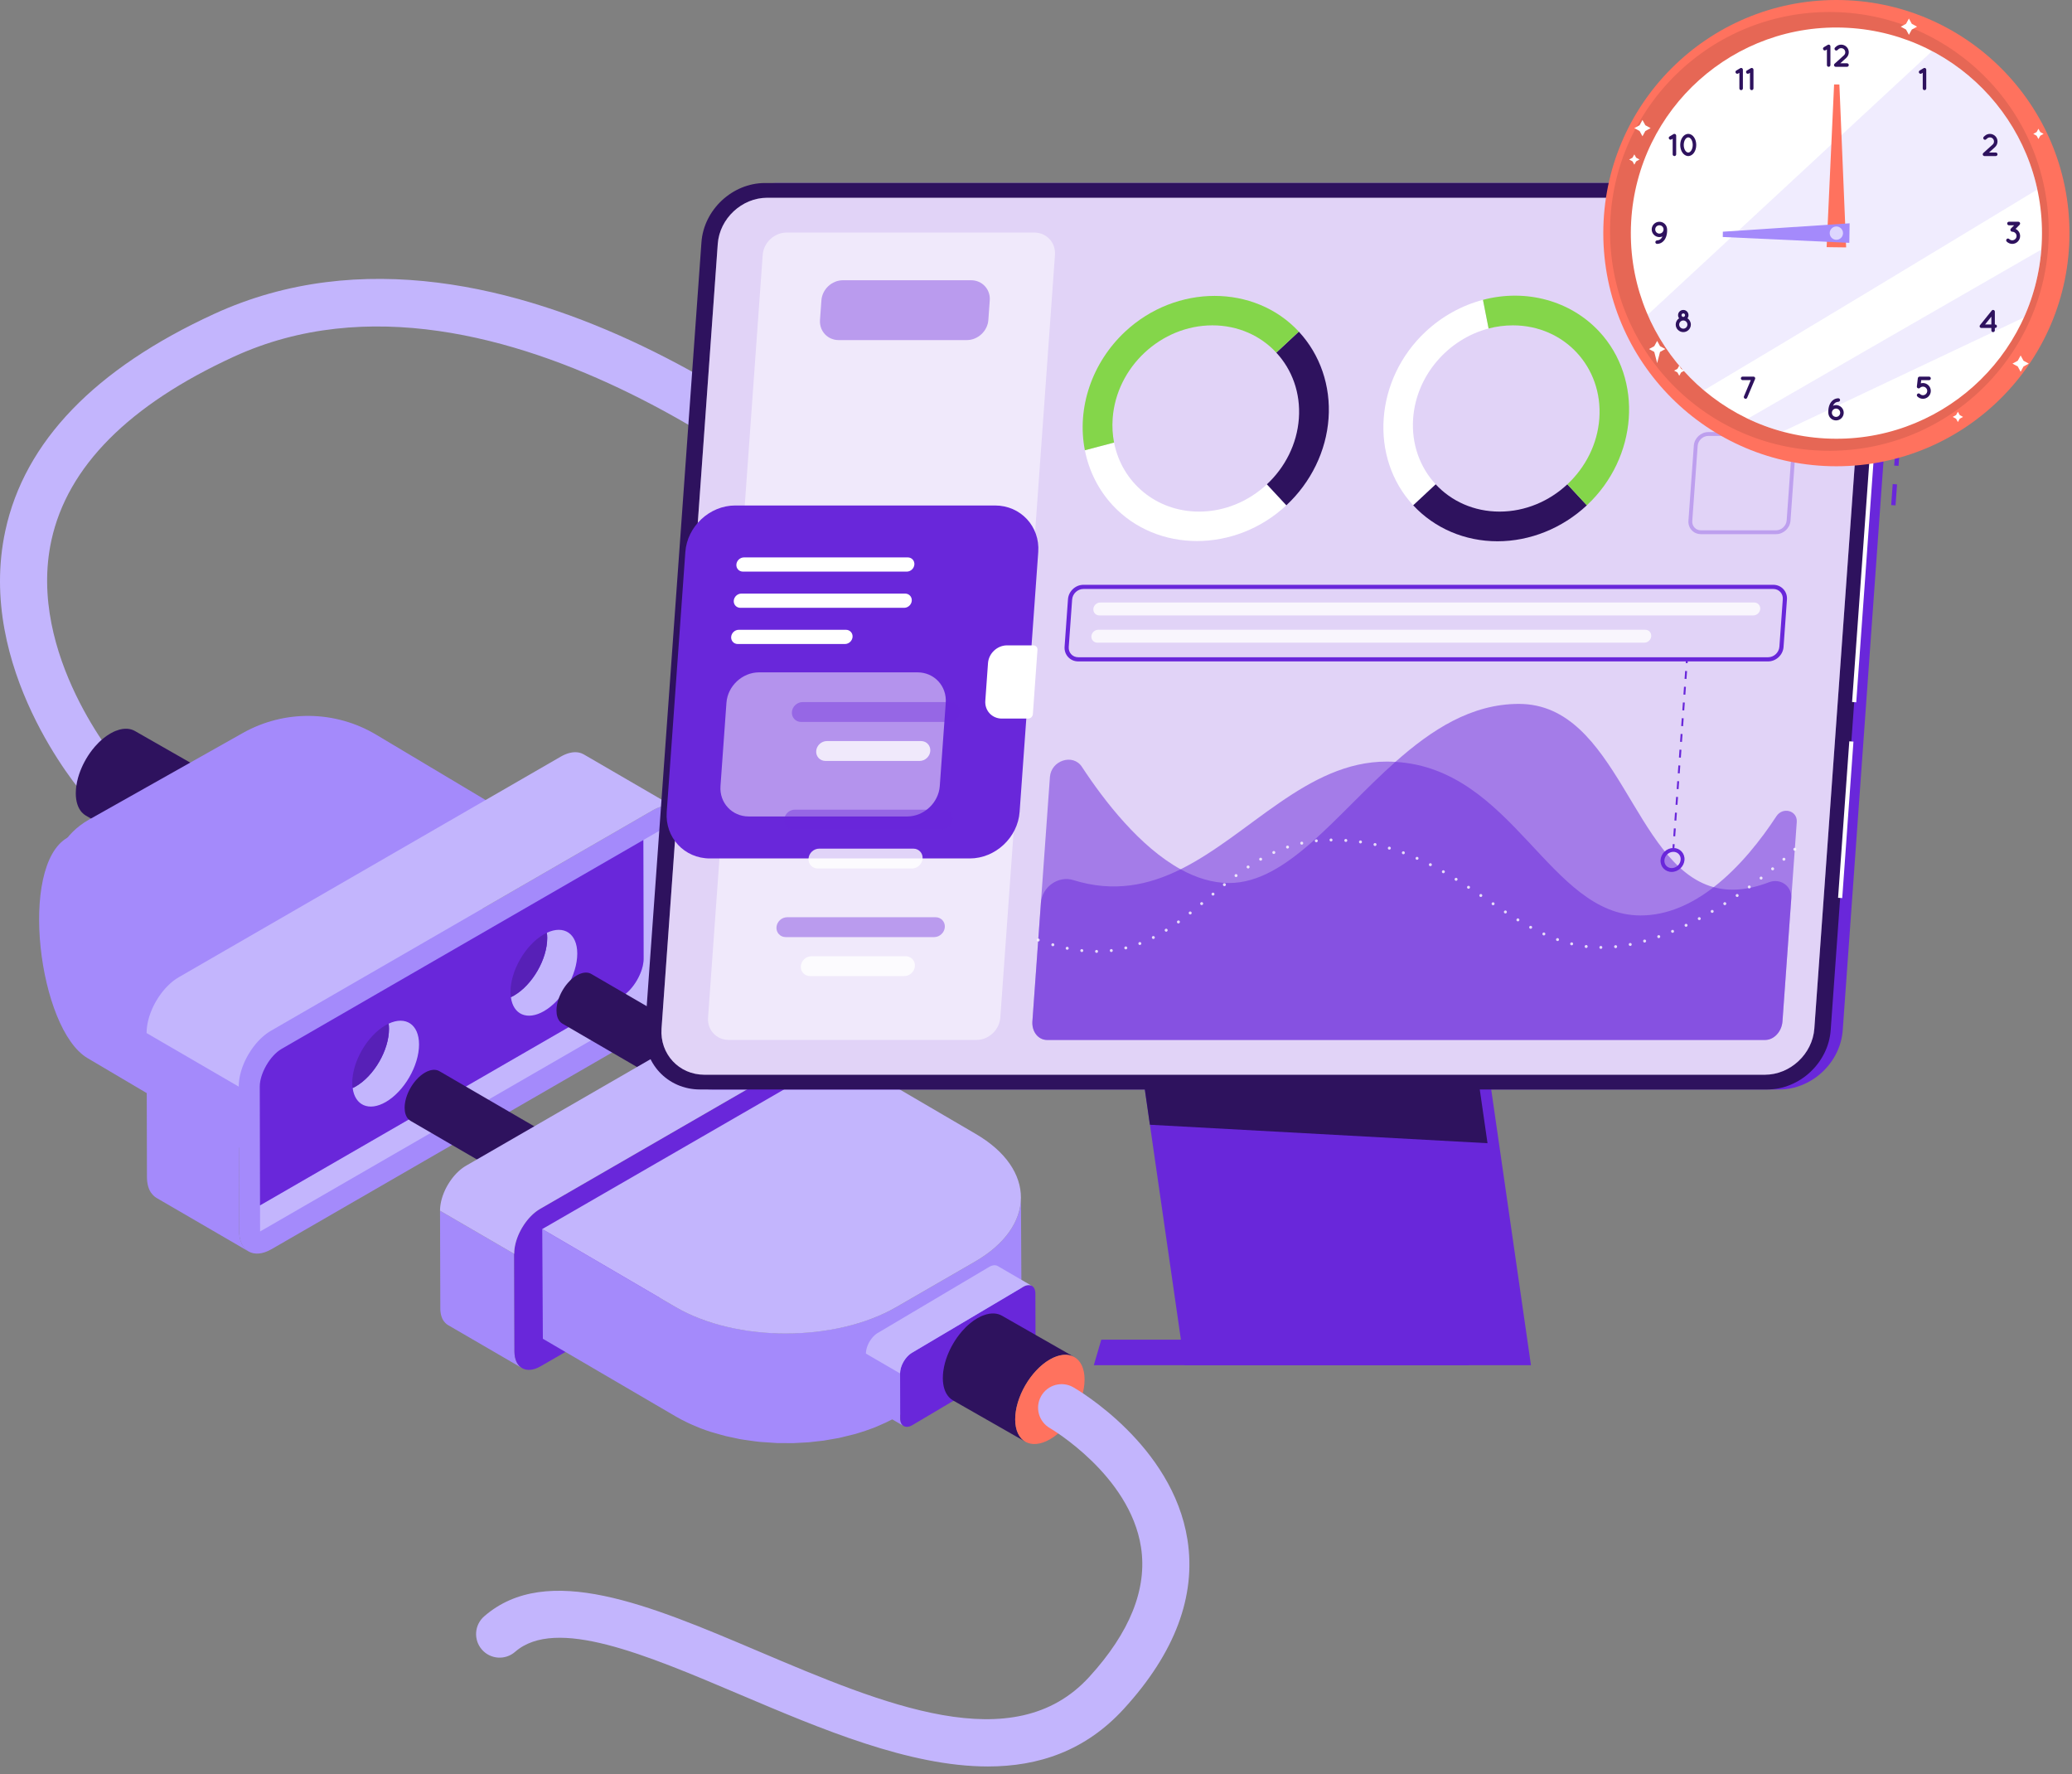 <svg width="264" height="226" viewBox="0 0 264 226" fill="none" xmlns="http://www.w3.org/2000/svg">
<rect x="0" y="0" width="264" height="226" fill="#808080" stroke="none"/>
<path d="M13.197 102.296C13.812 102.246 14.417 102.009 14.919 101.573C16.169 100.491 16.306 98.6 15.226 97.347C15.107 97.209 3.377 83.374 6.549 68.832C8.595 59.453 16.412 51.582 29.786 45.441C63.635 29.894 105.337 66.398 105.755 66.769C106.993 67.868 108.89 67.756 109.988 66.519C111.088 65.282 110.977 63.388 109.741 62.287C107.92 60.668 64.71 22.807 27.283 39.99C12.086 46.97 3.136 56.258 0.681 67.597C-3.107 85.088 10.125 100.617 10.691 101.27C11.339 102.02 12.279 102.369 13.197 102.296Z" fill="#C3B5FD"/>
<path d="M18.912 105.69C18.922 105.585 18.935 105.48 18.951 105.374C18.967 105.257 18.988 105.139 19.011 105.021C19.026 104.94 19.04 104.86 19.058 104.779C19.075 104.704 19.095 104.629 19.114 104.553C19.14 104.448 19.167 104.343 19.198 104.238C19.215 104.177 19.234 104.116 19.253 104.056C19.29 103.938 19.33 103.82 19.372 103.702C19.39 103.654 19.406 103.605 19.424 103.556C19.485 103.394 19.549 103.232 19.62 103.071C19.628 103.052 19.637 103.034 19.645 103.015C19.709 102.872 19.776 102.729 19.847 102.587C19.869 102.543 19.892 102.498 19.915 102.454C19.983 102.32 20.055 102.188 20.13 102.057C20.144 102.031 20.158 102.005 20.173 101.979C20.261 101.826 20.355 101.675 20.451 101.526C20.479 101.483 20.508 101.441 20.537 101.399C20.608 101.292 20.681 101.187 20.756 101.083C20.796 101.027 20.838 100.972 20.879 100.916C20.944 100.83 21.011 100.745 21.079 100.661C21.135 100.59 21.192 100.52 21.25 100.452C21.305 100.387 21.362 100.324 21.419 100.261C21.515 100.153 21.614 100.048 21.714 99.946C21.776 99.883 21.838 99.82 21.901 99.759C21.95 99.712 22 99.665 22.051 99.62C22.133 99.545 22.216 99.473 22.3 99.402C22.35 99.36 22.401 99.317 22.452 99.277C22.543 99.204 22.636 99.135 22.729 99.068C22.774 99.035 22.818 99.001 22.863 98.971C23.002 98.875 23.142 98.785 23.284 98.703C23.421 98.624 23.556 98.556 23.689 98.493C23.724 98.476 23.759 98.46 23.794 98.445C23.868 98.412 23.94 98.385 24.012 98.357C24.117 98.317 24.222 98.28 24.324 98.249C24.39 98.23 24.456 98.21 24.521 98.195C24.582 98.18 24.642 98.167 24.702 98.156C24.78 98.141 24.859 98.129 24.935 98.12C24.98 98.114 25.024 98.109 25.068 98.106C25.164 98.1 25.259 98.098 25.352 98.1C25.373 98.101 25.395 98.1 25.416 98.101C25.528 98.107 25.637 98.122 25.743 98.142C25.769 98.147 25.794 98.154 25.82 98.16C25.903 98.179 25.985 98.203 26.063 98.231C26.088 98.239 26.114 98.247 26.138 98.257C26.238 98.296 26.335 98.341 26.427 98.395L17.205 93.129C17.197 93.124 17.189 93.119 17.181 93.115C17.109 93.075 17.035 93.038 16.959 93.007C16.944 93.001 16.929 92.997 16.915 92.992C16.891 92.982 16.866 92.974 16.84 92.965C16.802 92.951 16.764 92.936 16.726 92.924C16.684 92.912 16.64 92.904 16.598 92.895C16.572 92.889 16.547 92.882 16.52 92.877C16.506 92.874 16.492 92.869 16.478 92.867C16.391 92.852 16.302 92.841 16.21 92.835C16.205 92.835 16.199 92.835 16.193 92.835C16.172 92.835 16.15 92.835 16.129 92.835C16.06 92.833 15.99 92.83 15.918 92.833C15.894 92.834 15.869 92.839 15.845 92.84C15.802 92.843 15.757 92.848 15.713 92.853C15.671 92.858 15.631 92.86 15.589 92.866C15.553 92.871 15.515 92.882 15.479 92.889C15.419 92.901 15.359 92.913 15.298 92.928C15.265 92.936 15.234 92.94 15.2 92.949C15.168 92.958 15.134 92.973 15.102 92.983C14.999 93.014 14.895 93.05 14.79 93.09C14.753 93.105 14.718 93.113 14.681 93.128C14.645 93.143 14.608 93.162 14.572 93.178C14.537 93.193 14.502 93.209 14.467 93.225C14.333 93.289 14.199 93.356 14.062 93.436C13.92 93.518 13.78 93.608 13.641 93.704C13.596 93.734 13.552 93.769 13.507 93.801C13.414 93.869 13.32 93.937 13.229 94.01C13.178 94.051 13.128 94.094 13.077 94.136C12.993 94.207 12.91 94.279 12.828 94.354C12.778 94.4 12.728 94.446 12.679 94.493C12.648 94.523 12.616 94.55 12.586 94.58C12.553 94.612 12.524 94.648 12.491 94.681C12.391 94.783 12.293 94.887 12.197 94.995C12.166 95.029 12.133 95.06 12.103 95.095C12.077 95.124 12.054 95.155 12.028 95.185C11.97 95.254 11.913 95.324 11.857 95.395C11.82 95.441 11.781 95.484 11.744 95.531C11.714 95.57 11.686 95.611 11.657 95.65C11.615 95.704 11.574 95.76 11.534 95.816C11.506 95.855 11.477 95.892 11.45 95.93C11.403 95.996 11.36 96.064 11.315 96.131C11.286 96.174 11.257 96.216 11.229 96.259C11.217 96.277 11.204 96.294 11.193 96.313C11.114 96.436 11.038 96.56 10.965 96.687C10.96 96.695 10.955 96.704 10.951 96.712C10.936 96.737 10.923 96.763 10.908 96.788C10.857 96.878 10.806 96.968 10.758 97.059C10.735 97.101 10.715 97.145 10.693 97.187C10.67 97.231 10.648 97.275 10.626 97.319C10.607 97.358 10.586 97.396 10.567 97.435C10.517 97.538 10.471 97.642 10.425 97.746C10.416 97.765 10.407 97.784 10.399 97.803C10.396 97.809 10.394 97.814 10.392 97.819C10.335 97.951 10.28 98.083 10.229 98.216C10.22 98.24 10.212 98.264 10.203 98.288C10.185 98.337 10.168 98.385 10.151 98.434C10.127 98.501 10.101 98.567 10.079 98.633C10.062 98.685 10.048 98.737 10.032 98.788C10.013 98.849 9.994 98.91 9.976 98.971C9.965 99.008 9.952 99.046 9.942 99.084C9.923 99.152 9.909 99.219 9.892 99.287C9.873 99.362 9.854 99.437 9.837 99.512C9.831 99.539 9.823 99.565 9.818 99.591C9.806 99.646 9.8 99.7 9.79 99.754C9.767 99.872 9.746 99.989 9.729 100.106C9.725 100.139 9.717 100.171 9.713 100.204C9.703 100.278 9.699 100.351 9.691 100.424C9.686 100.477 9.68 100.528 9.676 100.58C9.663 100.745 9.656 100.908 9.656 101.069C9.659 102.114 9.937 102.926 10.41 103.461C10.568 103.639 10.747 103.787 10.945 103.902L20.168 109.169C19.375 108.708 18.883 107.728 18.879 106.335C18.879 106.174 18.887 106.012 18.899 105.847C18.9 105.796 18.907 105.743 18.912 105.69Z" fill="#2E125E"/>
<path d="M23.282 98.703C25.724 97.294 27.708 98.427 27.715 101.232C27.724 104.037 25.753 107.452 23.311 108.861C20.87 110.27 18.883 109.141 18.875 106.336C18.867 103.531 20.841 100.112 23.282 98.703Z" fill="#7839EE"/>
<path d="M68.725 120.077L47.934 107.666C42.716 104.55 36.228 104.468 30.932 107.451L8.614 106.696C2.304 110.249 4.913 131.104 11.148 134.788L31.08 146.564L68.725 120.077Z" fill="#A48AFB"/>
<path d="M68.725 106.004L47.934 93.592C42.716 90.477 36.228 90.394 30.932 93.377L11.316 104.424C5.007 107.977 4.913 117.03 11.148 120.713L31.08 132.49L68.725 106.004Z" fill="#A48AFB"/>
<path d="M30.421 138.424L30.464 156.767C30.465 157.088 30.495 157.384 30.548 157.656C30.55 157.664 30.552 157.672 30.553 157.68C30.608 157.947 30.686 158.191 30.787 158.408C30.789 158.412 30.79 158.416 30.792 158.42C30.878 158.603 30.988 158.755 31.103 158.9C31.141 158.947 31.176 158.998 31.217 159.041C31.353 159.187 31.501 159.316 31.669 159.414L19.928 152.591C19.761 152.493 19.613 152.364 19.477 152.219C19.435 152.175 19.4 152.125 19.362 152.077C19.313 152.015 19.257 151.962 19.213 151.893C19.157 151.804 19.104 151.71 19.057 151.61C19.055 151.606 19.054 151.602 19.051 151.597C19.05 151.594 19.048 151.589 19.047 151.585C19.015 151.518 18.985 151.448 18.958 151.376C18.932 151.305 18.908 151.233 18.886 151.158C18.866 151.09 18.847 151.02 18.831 150.948C18.824 150.918 18.819 150.887 18.812 150.857C18.811 150.849 18.809 150.841 18.808 150.833C18.802 150.803 18.796 150.775 18.79 150.745C18.779 150.681 18.769 150.615 18.761 150.548C18.752 150.483 18.746 150.417 18.74 150.35C18.735 150.286 18.731 150.221 18.728 150.155C18.726 150.09 18.724 150.023 18.723 149.956C18.723 149.952 18.723 149.948 18.723 149.944L18.68 131.601L30.421 138.424Z" fill="#A48AFB"/>
<path d="M34.531 131.3C32.25 132.617 30.41 135.803 30.418 138.424L30.462 156.767C30.469 159.383 32.32 160.444 34.602 159.127L83.254 131.037C85.53 129.723 87.375 126.528 87.368 123.913L87.324 105.57C87.317 102.948 85.46 101.896 83.184 103.21L34.531 131.3Z" fill="#A48AFB"/>
<path d="M33.133 153.546L33.139 156.763V156.87C33.18 156.851 33.22 156.83 33.26 156.804L81.91 128.715C83.371 127.878 84.691 125.592 84.684 123.917L84.638 105.573V105.466C84.604 105.486 84.564 105.506 84.524 105.533L81.97 107.007L82.004 122.134C82.01 123.809 80.69 126.094 79.229 126.932L33.133 153.546Z" fill="#C3B5FD"/>
<path d="M33.098 138.42L33.131 153.546L79.228 126.933C80.689 126.095 82.009 123.809 82.002 122.134L81.969 107.008L35.866 133.621C34.411 134.465 33.091 136.751 33.098 138.42Z" fill="#6927DA"/>
<path d="M18.683 131.415C18.684 131.349 18.688 131.282 18.692 131.215C18.696 131.148 18.701 131.081 18.708 131.013C18.715 130.946 18.722 130.879 18.731 130.811C18.739 130.742 18.749 130.673 18.76 130.603C18.771 130.534 18.783 130.464 18.796 130.395C18.81 130.323 18.825 130.251 18.84 130.179C18.856 130.107 18.872 130.035 18.89 129.963C18.908 129.89 18.927 129.817 18.948 129.744C18.968 129.671 18.989 129.599 19.011 129.526C19.033 129.455 19.056 129.384 19.08 129.312C19.103 129.242 19.128 129.172 19.153 129.102C19.178 129.035 19.203 128.967 19.229 128.9C19.255 128.833 19.282 128.766 19.309 128.7C19.337 128.634 19.365 128.568 19.394 128.503C19.423 128.436 19.454 128.37 19.485 128.303C19.519 128.231 19.554 128.159 19.59 128.087C19.631 128.004 19.674 127.922 19.717 127.84C19.782 127.718 19.85 127.597 19.92 127.478C20.017 127.312 20.119 127.15 20.226 126.991C20.31 126.865 20.397 126.74 20.487 126.619C20.546 126.538 20.608 126.457 20.67 126.379C20.722 126.313 20.775 126.247 20.828 126.183C20.881 126.12 20.934 126.058 20.987 125.997C21.04 125.936 21.094 125.877 21.148 125.819C21.203 125.758 21.26 125.699 21.317 125.642C21.374 125.583 21.432 125.526 21.491 125.469C21.551 125.412 21.611 125.355 21.672 125.3C21.733 125.246 21.794 125.192 21.856 125.14C21.917 125.089 21.978 125.039 22.04 124.99C22.099 124.943 22.16 124.897 22.221 124.852C22.28 124.808 22.34 124.765 22.401 124.724C22.459 124.684 22.517 124.645 22.577 124.608C22.635 124.571 22.693 124.535 22.752 124.501C22.756 124.498 22.777 124.486 22.793 124.477L22.829 124.455C22.859 124.438 22.889 124.421 22.895 124.418L71.445 96.387C71.489 96.362 71.533 96.337 71.576 96.314C71.633 96.283 71.689 96.254 71.746 96.226C71.782 96.208 71.819 96.192 71.855 96.174C71.863 96.171 71.872 96.166 71.88 96.163C71.89 96.158 71.901 96.152 71.912 96.147C71.967 96.123 72.023 96.1 72.077 96.078C72.133 96.055 72.188 96.034 72.244 96.015C72.253 96.012 72.263 96.009 72.272 96.005C72.28 96.003 72.288 96 72.297 95.998C72.335 95.985 72.372 95.972 72.409 95.961C72.466 95.944 72.523 95.928 72.579 95.914C72.606 95.907 72.633 95.902 72.66 95.896C72.672 95.893 72.684 95.89 72.696 95.888C72.713 95.884 72.731 95.879 72.748 95.876C72.81 95.864 72.87 95.854 72.929 95.846C72.966 95.841 73.002 95.838 73.039 95.835C73.051 95.834 73.064 95.832 73.076 95.831C73.088 95.83 73.101 95.828 73.113 95.827C73.178 95.822 73.243 95.82 73.307 95.821C73.335 95.821 73.363 95.824 73.391 95.825C73.412 95.826 73.433 95.827 73.455 95.828C73.477 95.829 73.499 95.829 73.521 95.831C73.602 95.839 73.682 95.85 73.759 95.866C73.759 95.866 73.762 95.867 73.764 95.867C73.781 95.87 73.797 95.877 73.813 95.881C73.893 95.899 73.972 95.918 74.047 95.945C74.054 95.948 74.059 95.951 74.065 95.953C74.175 95.994 74.281 96.042 74.382 96.1L86.122 102.922C86.022 102.864 85.916 102.817 85.806 102.776C85.725 102.746 85.64 102.723 85.554 102.704C85.537 102.7 85.521 102.693 85.504 102.69C85.404 102.669 85.3 102.658 85.195 102.651C85.174 102.649 85.152 102.648 85.131 102.648C85.028 102.644 84.924 102.645 84.817 102.654C84.805 102.655 84.792 102.657 84.78 102.658C84.668 102.668 84.554 102.686 84.438 102.71C84.426 102.713 84.413 102.715 84.401 102.718C84.283 102.745 84.161 102.779 84.038 102.82C84.03 102.823 84.022 102.825 84.014 102.828C83.885 102.872 83.754 102.924 83.622 102.985C83.613 102.989 83.605 102.993 83.596 102.997C83.461 103.06 83.325 103.13 83.187 103.21L34.534 131.299C34.52 131.307 34.507 131.315 34.493 131.323C34.435 131.358 34.376 131.393 34.318 131.43C34.26 131.468 34.201 131.507 34.142 131.546C34.082 131.588 34.022 131.631 33.962 131.674C33.902 131.719 33.841 131.765 33.781 131.813C33.719 131.862 33.658 131.911 33.597 131.963C33.535 132.015 33.474 132.068 33.413 132.123C33.352 132.178 33.292 132.234 33.232 132.292C33.173 132.348 33.115 132.406 33.058 132.464C33.001 132.522 32.944 132.581 32.889 132.641C32.835 132.699 32.781 132.759 32.728 132.819C32.675 132.88 32.621 132.942 32.569 133.006C32.516 133.07 32.463 133.135 32.411 133.201C32.349 133.28 32.287 133.36 32.228 133.441C32.138 133.563 32.051 133.687 31.967 133.813C31.86 133.972 31.758 134.135 31.661 134.3C31.591 134.419 31.523 134.54 31.458 134.662C31.414 134.744 31.371 134.827 31.33 134.909C31.294 134.981 31.259 135.053 31.226 135.126C31.194 135.192 31.164 135.258 31.134 135.325C31.105 135.391 31.078 135.456 31.05 135.522C31.023 135.588 30.995 135.655 30.969 135.722C30.943 135.789 30.918 135.857 30.893 135.924C30.868 135.994 30.844 136.064 30.82 136.134C30.797 136.205 30.774 136.277 30.752 136.347C30.73 136.42 30.708 136.493 30.688 136.565C30.668 136.638 30.648 136.711 30.63 136.784C30.612 136.856 30.596 136.928 30.58 137C30.564 137.072 30.55 137.144 30.536 137.216C30.523 137.286 30.511 137.356 30.5 137.425C30.489 137.494 30.479 137.563 30.471 137.632C30.462 137.7 30.454 137.767 30.448 137.835C30.442 137.902 30.436 137.969 30.432 138.036C30.428 138.103 30.425 138.17 30.422 138.236C30.421 138.299 30.42 138.361 30.42 138.423L18.68 131.6C18.68 131.54 18.681 131.477 18.683 131.415Z" fill="#C3B5FD"/>
<path d="M65.094 127.026C65.382 129.238 67.165 130.042 69.316 128.802C71.662 127.448 73.558 124.164 73.552 121.463C73.545 118.916 71.849 117.804 69.678 118.823C69.711 119.031 69.725 119.252 69.725 119.486C69.731 122.181 67.835 125.472 65.483 126.825C65.349 126.899 65.221 126.973 65.094 127.026Z" fill="#C3B5FD"/>
<path d="M65.043 126.376C65.043 126.604 65.056 126.825 65.09 127.027C65.217 126.973 65.344 126.899 65.479 126.825C67.831 125.472 69.728 122.181 69.721 119.487C69.721 119.252 69.708 119.031 69.674 118.823C69.547 118.883 69.413 118.95 69.279 119.031C66.933 120.385 65.036 123.675 65.043 126.376Z" fill="#5720B7"/>
<path d="M44.934 138.603C45.222 140.815 47.004 141.619 49.156 140.379C51.502 139.025 53.398 135.741 53.392 133.04C53.385 130.493 51.689 129.381 49.518 130.4C49.551 130.608 49.565 130.829 49.565 131.063C49.572 133.757 47.675 137.048 45.323 138.402C45.188 138.476 45.061 138.55 44.934 138.603Z" fill="#C3B5FD"/>
<path d="M44.883 137.953C44.883 138.181 44.896 138.402 44.93 138.603C45.057 138.55 45.184 138.476 45.319 138.403C47.671 137.049 49.567 133.758 49.561 131.064C49.561 130.829 49.547 130.608 49.514 130.4C49.386 130.461 49.252 130.527 49.118 130.608C46.773 131.961 44.876 135.252 44.883 137.953Z" fill="#5720B7"/>
<path d="M87.714 138.112C87.72 138.05 87.727 137.988 87.736 137.926C87.746 137.857 87.758 137.788 87.772 137.719C87.781 137.672 87.789 137.625 87.8 137.577C87.81 137.532 87.821 137.488 87.832 137.444C87.848 137.382 87.864 137.32 87.882 137.259C87.892 137.223 87.903 137.187 87.915 137.151C87.936 137.082 87.96 137.013 87.984 136.943C87.994 136.915 88.004 136.886 88.015 136.858C88.051 136.762 88.089 136.667 88.13 136.572C88.135 136.561 88.14 136.55 88.145 136.54C88.183 136.455 88.222 136.372 88.264 136.288C88.277 136.262 88.29 136.236 88.303 136.21C88.344 136.131 88.386 136.053 88.43 135.976C88.438 135.961 88.446 135.946 88.455 135.931C88.507 135.84 88.562 135.752 88.618 135.664C88.635 135.639 88.652 135.615 88.669 135.589C88.711 135.527 88.754 135.465 88.797 135.404C88.821 135.371 88.845 135.338 88.87 135.306C88.908 135.255 88.947 135.205 88.987 135.156C89.02 135.115 89.054 135.073 89.088 135.034C89.12 134.996 89.153 134.959 89.187 134.922C89.243 134.858 89.301 134.797 89.36 134.737C89.396 134.7 89.433 134.663 89.47 134.627C89.499 134.599 89.528 134.572 89.557 134.545C89.606 134.501 89.655 134.459 89.704 134.417C89.734 134.392 89.763 134.367 89.793 134.343C89.847 134.3 89.901 134.26 89.956 134.221C89.982 134.202 90.008 134.182 90.035 134.163C90.117 134.107 90.199 134.054 90.282 134.006C90.362 133.959 90.442 133.92 90.52 133.883C90.54 133.873 90.561 133.864 90.582 133.855C90.625 133.835 90.668 133.819 90.71 133.803C90.772 133.78 90.833 133.758 90.894 133.74C90.932 133.729 90.971 133.717 91.009 133.708C91.044 133.699 91.08 133.692 91.115 133.685C91.162 133.677 91.207 133.669 91.253 133.664C91.279 133.661 91.305 133.658 91.331 133.657C91.387 133.653 91.443 133.651 91.497 133.653C91.51 133.654 91.522 133.653 91.535 133.654C91.601 133.658 91.664 133.666 91.726 133.678C91.742 133.681 91.757 133.685 91.772 133.688C91.821 133.7 91.868 133.714 91.915 133.73C91.93 133.735 91.944 133.74 91.959 133.745C92.017 133.769 92.074 133.795 92.128 133.826L75.339 124.069C75.334 124.066 75.329 124.063 75.325 124.061C75.282 124.037 75.239 124.015 75.194 123.997C75.186 123.994 75.177 123.991 75.168 123.988C75.154 123.982 75.139 123.977 75.124 123.972C75.102 123.964 75.08 123.955 75.056 123.949C75.032 123.941 75.007 123.937 74.981 123.931C74.966 123.928 74.951 123.924 74.936 123.921C74.927 123.92 74.92 123.917 74.911 123.915C74.86 123.906 74.808 123.9 74.754 123.897C74.751 123.897 74.748 123.897 74.748 123.897C74.732 123.896 74.719 123.897 74.707 123.896C74.666 123.895 74.625 123.893 74.583 123.895C74.569 123.896 74.554 123.899 74.54 123.9C74.514 123.902 74.488 123.904 74.462 123.908C74.437 123.911 74.414 123.911 74.389 123.915C74.368 123.918 74.345 123.925 74.324 123.929C74.289 123.935 74.254 123.943 74.218 123.951C74.199 123.956 74.18 123.958 74.161 123.964C74.142 123.969 74.122 123.978 74.102 123.984C74.042 124.002 73.981 124.023 73.92 124.047C73.898 124.055 73.877 124.06 73.855 124.069C73.834 124.078 73.812 124.089 73.791 124.099C73.771 124.108 73.75 124.117 73.73 124.126C73.651 124.164 73.572 124.203 73.492 124.25C73.409 124.298 73.326 124.351 73.245 124.407C73.218 124.425 73.192 124.445 73.166 124.464C73.111 124.504 73.057 124.544 73.003 124.587C72.973 124.611 72.944 124.636 72.914 124.661C72.865 124.702 72.816 124.745 72.767 124.789C72.738 124.816 72.708 124.843 72.68 124.871C72.661 124.888 72.642 124.904 72.625 124.922C72.606 124.941 72.588 124.962 72.569 124.981C72.51 125.041 72.453 125.102 72.396 125.166C72.378 125.186 72.359 125.204 72.341 125.225C72.326 125.242 72.312 125.261 72.297 125.278C72.263 125.318 72.23 125.36 72.196 125.401C72.174 125.428 72.152 125.454 72.13 125.481C72.113 125.504 72.096 125.528 72.079 125.55C72.055 125.583 72.031 125.615 72.007 125.648C71.991 125.671 71.973 125.692 71.958 125.716C71.93 125.754 71.905 125.794 71.879 125.833C71.862 125.858 71.844 125.884 71.828 125.909C71.821 125.919 71.814 125.929 71.807 125.94C71.761 126.012 71.716 126.086 71.673 126.16C71.67 126.165 71.668 126.17 71.664 126.175C71.656 126.19 71.648 126.205 71.639 126.22C71.61 126.272 71.579 126.325 71.551 126.379C71.537 126.404 71.526 126.429 71.513 126.454C71.499 126.48 71.486 126.506 71.473 126.532C71.462 126.555 71.45 126.577 71.439 126.6C71.409 126.661 71.382 126.721 71.355 126.783C71.35 126.794 71.345 126.805 71.34 126.816C71.338 126.819 71.337 126.822 71.335 126.825C71.302 126.903 71.27 126.98 71.24 127.058C71.234 127.073 71.23 127.087 71.225 127.101C71.214 127.13 71.204 127.158 71.194 127.186C71.18 127.225 71.165 127.264 71.152 127.304C71.142 127.334 71.133 127.364 71.124 127.395C71.113 127.43 71.102 127.466 71.091 127.502C71.085 127.524 71.077 127.546 71.071 127.569C71.06 127.608 71.052 127.648 71.041 127.688C71.031 127.732 71.019 127.776 71.009 127.82C71.005 127.836 71.001 127.851 70.997 127.867C70.991 127.899 70.987 127.93 70.981 127.962C70.968 128.032 70.956 128.101 70.946 128.169C70.943 128.188 70.938 128.207 70.936 128.226C70.93 128.27 70.927 128.313 70.923 128.355C70.92 128.386 70.916 128.417 70.914 128.447C70.907 128.543 70.902 128.64 70.902 128.734C70.904 129.348 71.067 129.825 71.345 130.14C71.438 130.245 71.543 130.331 71.66 130.399L88.45 140.156C87.983 139.886 87.695 139.31 87.692 138.492C87.692 138.397 87.697 138.301 87.704 138.205C87.707 138.174 87.711 138.143 87.714 138.112Z" fill="#2E125E"/>
<path d="M90.281 134.006C91.715 133.178 92.881 133.845 92.885 135.493C92.89 137.141 91.732 139.147 90.298 139.975C88.863 140.803 87.696 140.14 87.691 138.491C87.687 136.843 88.847 134.835 90.281 134.006Z" fill="#7839EE"/>
<path d="M68.365 150.499C68.371 150.438 68.379 150.376 68.388 150.313C68.397 150.245 68.41 150.175 68.423 150.106C68.432 150.059 68.44 150.012 68.451 149.965C68.461 149.92 68.473 149.876 68.484 149.832C68.499 149.77 68.515 149.708 68.533 149.646C68.543 149.611 68.554 149.574 68.566 149.539C68.587 149.47 68.611 149.4 68.635 149.331C68.646 149.302 68.655 149.273 68.666 149.245C68.702 149.15 68.74 149.054 68.781 148.96C68.786 148.949 68.791 148.938 68.796 148.927C68.834 148.843 68.873 148.759 68.915 148.675C68.928 148.649 68.941 148.623 68.954 148.597C68.995 148.519 69.037 148.441 69.081 148.364C69.089 148.348 69.097 148.333 69.106 148.318C69.158 148.228 69.213 148.139 69.269 148.052C69.286 148.027 69.303 148.002 69.32 147.977C69.362 147.914 69.405 147.852 69.448 147.791C69.472 147.758 69.496 147.726 69.52 147.693C69.559 147.643 69.598 147.593 69.638 147.543C69.671 147.502 69.705 147.461 69.739 147.421C69.771 147.383 69.804 147.346 69.838 147.309C69.894 147.245 69.952 147.184 70.011 147.124C70.047 147.087 70.083 147.05 70.121 147.014C70.15 146.986 70.179 146.959 70.209 146.932C70.257 146.888 70.306 146.846 70.355 146.804C70.385 146.779 70.415 146.754 70.445 146.73C70.498 146.687 70.553 146.647 70.607 146.607C70.633 146.588 70.66 146.569 70.686 146.55C70.768 146.494 70.85 146.441 70.933 146.393C71.014 146.347 71.093 146.307 71.171 146.27C71.192 146.26 71.213 146.251 71.233 146.242C71.276 146.222 71.319 146.206 71.362 146.19C71.423 146.167 71.485 146.145 71.545 146.127C71.584 146.116 71.622 146.104 71.66 146.095C71.696 146.086 71.731 146.079 71.766 146.072C71.813 146.064 71.859 146.056 71.904 146.051C71.93 146.048 71.956 146.045 71.981 146.044C72.038 146.04 72.094 146.038 72.149 146.04C72.161 146.041 72.174 146.04 72.186 146.041C72.252 146.045 72.316 146.053 72.378 146.065C72.393 146.068 72.408 146.072 72.423 146.075C72.472 146.087 72.52 146.101 72.566 146.117C72.581 146.122 72.596 146.127 72.61 146.132C72.669 146.156 72.726 146.182 72.78 146.213L55.991 136.456C55.986 136.453 55.981 136.45 55.976 136.448C55.934 136.424 55.891 136.402 55.846 136.384C55.838 136.381 55.829 136.378 55.82 136.375C55.806 136.369 55.791 136.364 55.777 136.359C55.754 136.351 55.732 136.342 55.709 136.336C55.684 136.328 55.659 136.324 55.634 136.318C55.618 136.315 55.603 136.311 55.588 136.308C55.58 136.307 55.572 136.304 55.563 136.302C55.512 136.293 55.46 136.288 55.406 136.284H55.396C55.384 136.283 55.371 136.284 55.359 136.283C55.318 136.282 55.277 136.28 55.235 136.282C55.221 136.283 55.207 136.286 55.192 136.287C55.167 136.289 55.141 136.291 55.114 136.294C55.09 136.297 55.067 136.298 55.041 136.301C55.02 136.305 54.998 136.311 54.976 136.315C54.941 136.322 54.906 136.329 54.87 136.338C54.851 136.343 54.833 136.345 54.813 136.35C54.794 136.355 54.774 136.364 54.755 136.37C54.694 136.388 54.634 136.41 54.572 136.433C54.55 136.442 54.529 136.447 54.507 136.456C54.486 136.464 54.465 136.476 54.443 136.485C54.423 136.494 54.403 136.504 54.382 136.513C54.304 136.55 54.225 136.59 54.144 136.636C54.061 136.685 53.978 136.738 53.897 136.794C53.87 136.812 53.844 136.832 53.818 136.851C53.764 136.89 53.709 136.931 53.656 136.973C53.626 136.997 53.596 137.022 53.566 137.047C53.517 137.089 53.468 137.131 53.42 137.176C53.39 137.203 53.361 137.23 53.332 137.258C53.314 137.275 53.295 137.291 53.277 137.308C53.258 137.327 53.241 137.348 53.222 137.368C53.163 137.428 53.105 137.489 53.048 137.552C53.03 137.572 53.011 137.591 52.993 137.611C52.979 137.628 52.964 137.647 52.95 137.664C52.916 137.705 52.882 137.746 52.849 137.787C52.827 137.814 52.804 137.84 52.783 137.868C52.765 137.891 52.748 137.915 52.731 137.937C52.707 137.97 52.683 138.002 52.659 138.035C52.643 138.058 52.626 138.079 52.61 138.103C52.583 138.141 52.557 138.181 52.531 138.22C52.514 138.245 52.497 138.271 52.48 138.296C52.474 138.306 52.466 138.317 52.459 138.327C52.413 138.399 52.368 138.473 52.325 138.547C52.322 138.552 52.319 138.557 52.316 138.562C52.308 138.577 52.3 138.592 52.292 138.607C52.262 138.659 52.231 138.712 52.203 138.766C52.19 138.791 52.178 138.816 52.165 138.841C52.152 138.867 52.139 138.893 52.126 138.919C52.114 138.942 52.102 138.964 52.091 138.987C52.062 139.048 52.035 139.108 52.008 139.17C52.002 139.181 51.997 139.192 51.992 139.203C51.99 139.206 51.989 139.209 51.988 139.212C51.954 139.29 51.923 139.367 51.892 139.445C51.887 139.46 51.882 139.474 51.877 139.488C51.866 139.516 51.857 139.545 51.846 139.573C51.832 139.612 51.817 139.651 51.804 139.69C51.794 139.721 51.786 139.751 51.776 139.781C51.764 139.817 51.754 139.853 51.743 139.888C51.736 139.91 51.729 139.933 51.723 139.955C51.712 139.994 51.704 140.034 51.694 140.074C51.683 140.118 51.671 140.162 51.661 140.206C51.658 140.222 51.654 140.237 51.65 140.253C51.644 140.285 51.64 140.316 51.633 140.349C51.62 140.418 51.608 140.487 51.598 140.555C51.595 140.574 51.59 140.593 51.588 140.612C51.582 140.656 51.579 140.699 51.575 140.742C51.572 140.772 51.569 140.803 51.566 140.833C51.559 140.93 51.554 141.026 51.555 141.12C51.557 141.734 51.719 142.211 51.998 142.526C52.09 142.631 52.196 142.717 52.312 142.785L69.102 152.542C68.636 152.272 68.347 151.696 68.344 150.878C68.344 150.783 68.349 150.687 68.356 150.591C68.359 150.561 68.362 150.53 68.365 150.499Z" fill="#2E125E"/>
<path d="M70.933 146.394C72.367 145.566 73.533 146.232 73.538 147.88C73.542 149.528 72.384 151.534 70.95 152.362C69.516 153.191 68.349 152.527 68.344 150.879C68.339 149.231 69.499 147.222 70.933 146.394Z" fill="#7839EE"/>
<path d="M65.513 159.724L65.548 172.149C65.549 172.407 65.572 172.645 65.615 172.864C65.617 172.871 65.618 172.877 65.62 172.884C65.663 173.099 65.727 173.295 65.808 173.47C65.809 173.473 65.81 173.476 65.812 173.48C65.881 173.626 65.969 173.749 66.062 173.866C66.092 173.905 66.121 173.945 66.154 173.98C66.263 174.097 66.383 174.201 66.517 174.279L57.07 168.789C56.935 168.711 56.816 168.607 56.707 168.49C56.673 168.455 56.645 168.414 56.615 168.376C56.575 168.326 56.53 168.283 56.495 168.227C56.449 168.156 56.407 168.08 56.369 168C56.368 167.997 56.366 167.993 56.365 167.99C56.364 167.986 56.363 167.983 56.361 167.98C56.336 167.925 56.312 167.87 56.29 167.811C56.269 167.754 56.25 167.696 56.232 167.636C56.216 167.581 56.201 167.525 56.188 167.467C56.182 167.443 56.178 167.418 56.173 167.394C56.172 167.387 56.17 167.381 56.169 167.375C56.165 167.351 56.159 167.328 56.155 167.304C56.146 167.253 56.138 167.199 56.131 167.146C56.125 167.094 56.119 167.04 56.115 166.986C56.111 166.935 56.107 166.883 56.105 166.83C56.103 166.777 56.102 166.723 56.102 166.669C56.102 166.666 56.102 166.663 56.102 166.66L56.066 154.235L65.513 159.724Z" fill="#A48AFB"/>
<path d="M68.821 153.992C66.985 155.052 65.506 157.616 65.512 159.725L65.547 172.15C65.553 174.254 67.042 175.108 68.878 174.048L108.027 151.446C109.859 150.388 111.343 147.818 111.336 145.713L111.301 133.288C111.296 131.179 109.801 130.332 107.97 131.39L68.821 153.992Z" fill="#6927DA"/>
<path d="M56.068 154.084C56.069 154.031 56.072 153.977 56.075 153.923C56.079 153.87 56.083 153.816 56.088 153.762C56.093 153.707 56.099 153.653 56.106 153.598C56.113 153.543 56.121 153.487 56.13 153.431C56.139 153.375 56.148 153.319 56.159 153.263C56.17 153.205 56.182 153.148 56.194 153.09C56.206 153.032 56.22 152.974 56.235 152.916C56.25 152.857 56.265 152.799 56.282 152.74C56.298 152.681 56.315 152.623 56.333 152.564C56.35 152.507 56.369 152.45 56.388 152.392C56.407 152.336 56.426 152.279 56.447 152.223C56.467 152.169 56.486 152.115 56.508 152.061C56.529 152.007 56.55 151.953 56.573 151.9C56.595 151.846 56.617 151.794 56.641 151.741C56.664 151.687 56.689 151.634 56.714 151.581C56.741 151.522 56.769 151.464 56.798 151.406C56.832 151.34 56.866 151.274 56.901 151.208C56.953 151.11 57.008 151.013 57.065 150.917C57.143 150.783 57.225 150.653 57.311 150.525C57.379 150.423 57.449 150.323 57.521 150.226C57.569 150.16 57.618 150.096 57.668 150.032C57.71 149.979 57.753 149.927 57.795 149.875C57.838 149.824 57.88 149.774 57.924 149.725C57.966 149.676 58.009 149.629 58.053 149.582C58.097 149.533 58.143 149.486 58.188 149.439C58.235 149.392 58.282 149.346 58.329 149.301C58.377 149.254 58.425 149.209 58.474 149.165C58.523 149.121 58.572 149.078 58.622 149.036C58.671 148.994 58.721 148.954 58.77 148.915C58.819 148.877 58.867 148.839 58.916 148.803C58.964 148.768 59.013 148.733 59.061 148.7C59.108 148.668 59.155 148.637 59.202 148.607C59.249 148.577 59.296 148.548 59.343 148.52C59.346 148.518 59.363 148.508 59.376 148.501L59.406 148.484C59.429 148.47 59.453 148.456 59.459 148.453L98.525 125.898C98.56 125.878 98.595 125.858 98.63 125.839C98.676 125.815 98.721 125.792 98.766 125.769C98.795 125.754 98.825 125.741 98.854 125.727C98.861 125.725 98.868 125.721 98.874 125.718C98.883 125.714 98.892 125.709 98.901 125.706C98.945 125.686 98.989 125.667 99.033 125.649C99.079 125.631 99.123 125.614 99.168 125.599C99.175 125.596 99.183 125.594 99.191 125.591C99.197 125.589 99.204 125.587 99.21 125.585C99.24 125.575 99.271 125.564 99.301 125.555C99.347 125.541 99.392 125.529 99.438 125.517C99.46 125.511 99.481 125.508 99.503 125.502C99.513 125.501 99.522 125.498 99.532 125.496C99.546 125.493 99.56 125.49 99.575 125.487C99.624 125.477 99.672 125.469 99.72 125.463C99.75 125.459 99.779 125.457 99.808 125.454C99.818 125.453 99.828 125.452 99.838 125.451C99.848 125.45 99.858 125.448 99.868 125.448C99.921 125.444 99.972 125.443 100.024 125.443C100.047 125.443 100.069 125.445 100.091 125.445C100.108 125.446 100.125 125.447 100.142 125.448C100.16 125.449 100.178 125.449 100.196 125.45C100.261 125.456 100.325 125.465 100.388 125.478C100.389 125.479 100.39 125.479 100.39 125.479C100.405 125.482 100.418 125.487 100.432 125.491C100.496 125.505 100.559 125.521 100.62 125.542C100.625 125.544 100.63 125.547 100.635 125.549C100.724 125.581 100.809 125.62 100.889 125.667L110.336 131.157C110.256 131.11 110.17 131.071 110.082 131.039C110.016 131.015 109.949 130.996 109.879 130.981C109.866 130.977 109.853 130.973 109.839 130.97C109.759 130.954 109.676 130.944 109.591 130.938C109.574 130.937 109.557 130.937 109.539 130.936C109.456 130.933 109.372 130.934 109.286 130.941C109.276 130.942 109.267 130.943 109.257 130.944C109.166 130.953 109.075 130.966 108.981 130.986C108.971 130.988 108.961 130.991 108.952 130.993C108.856 131.014 108.759 131.041 108.659 131.075C108.653 131.077 108.646 131.079 108.64 131.081C108.536 131.117 108.431 131.159 108.324 131.208C108.317 131.211 108.31 131.214 108.303 131.218C108.195 131.268 108.085 131.324 107.974 131.388L68.825 153.991C68.814 153.997 68.804 154.004 68.793 154.01C68.745 154.038 68.698 154.066 68.652 154.096C68.604 154.126 68.557 154.157 68.51 154.19C68.462 154.223 68.413 154.257 68.365 154.293C68.317 154.329 68.268 154.366 68.219 154.404C68.17 154.444 68.12 154.484 68.071 154.525C68.022 154.567 67.973 154.61 67.924 154.654C67.874 154.698 67.826 154.744 67.778 154.79C67.731 154.835 67.683 154.881 67.638 154.928C67.591 154.975 67.546 155.022 67.502 155.071C67.458 155.118 67.415 155.165 67.373 155.214C67.329 155.263 67.287 155.313 67.245 155.364C67.201 155.416 67.159 155.468 67.117 155.522C67.067 155.585 67.018 155.65 66.969 155.715C66.897 155.812 66.827 155.913 66.759 156.014C66.674 156.142 66.591 156.273 66.513 156.406C66.457 156.502 66.402 156.599 66.35 156.698C66.315 156.764 66.281 156.83 66.247 156.896C66.218 156.954 66.19 157.012 66.163 157.07C66.138 157.123 66.113 157.177 66.09 157.231C66.067 157.283 66.044 157.336 66.022 157.389C65.999 157.443 65.978 157.496 65.957 157.551C65.936 157.605 65.915 157.659 65.896 157.713C65.875 157.769 65.856 157.825 65.837 157.882C65.818 157.939 65.799 157.996 65.782 158.054C65.764 158.112 65.747 158.17 65.73 158.229C65.714 158.288 65.699 158.346 65.684 158.405C65.67 158.463 65.656 158.521 65.644 158.579C65.631 158.637 65.619 158.695 65.609 158.752C65.598 158.808 65.588 158.864 65.579 158.92C65.571 158.976 65.563 159.032 65.556 159.087C65.549 159.142 65.542 159.196 65.538 159.251C65.532 159.305 65.528 159.359 65.525 159.413C65.521 159.466 65.519 159.52 65.517 159.573C65.515 159.624 65.514 159.674 65.515 159.723L56.068 154.233C56.066 154.185 56.066 154.135 56.068 154.084Z" fill="#C3B5FD"/>
<path d="M86.083 166.499C86.514 166.749 86.966 166.981 87.425 167.203C87.546 167.262 87.668 167.319 87.79 167.375C88.206 167.567 88.629 167.749 89.064 167.918C89.121 167.941 89.176 167.965 89.233 167.988C89.698 168.165 90.176 168.325 90.66 168.477C90.996 168.583 91.34 168.676 91.683 168.769C91.943 168.84 92.201 168.916 92.466 168.979C92.827 169.067 93.195 169.139 93.563 169.214C93.832 169.268 94.097 169.33 94.368 169.377C94.48 169.396 94.594 169.413 94.706 169.431C95.162 169.506 95.621 169.571 96.083 169.626C96.216 169.642 96.35 169.659 96.484 169.674C96.749 169.702 97.016 169.718 97.283 169.741C97.73 169.778 98.177 169.81 98.627 169.83C98.914 169.843 99.201 169.849 99.489 169.854C99.853 169.861 100.216 169.864 100.58 169.859C100.884 169.855 101.188 169.846 101.491 169.834C101.828 169.821 102.163 169.803 102.498 169.78C102.806 169.759 103.113 169.733 103.419 169.703C103.751 169.671 104.081 169.634 104.411 169.592C104.709 169.554 105.006 169.512 105.302 169.466C105.655 169.411 106.006 169.349 106.355 169.283C106.631 169.23 106.907 169.176 107.181 169.116C107.597 169.025 108.008 168.921 108.415 168.813C108.68 168.743 108.948 168.678 109.207 168.601C109.349 168.559 109.488 168.514 109.627 168.47C110.037 168.341 110.44 168.203 110.837 168.057C110.951 168.014 111.068 167.974 111.181 167.931C111.542 167.791 111.891 167.636 112.24 167.481C112.409 167.405 112.585 167.337 112.751 167.258C113.253 167.02 113.741 166.767 114.21 166.496L124.21 160.723C128.13 158.46 130.089 155.488 130.08 152.52L130.157 166.496C130.166 169.463 128.207 172.436 124.288 174.698L114.288 180.472C113.819 180.742 113.33 180.995 112.829 181.233C112.661 181.313 112.484 181.381 112.313 181.458C112.016 181.59 111.724 181.726 111.418 181.848C111.366 181.868 111.311 181.886 111.259 181.906C111.145 181.95 111.028 181.99 110.913 182.032C110.516 182.179 110.114 182.316 109.704 182.445C109.564 182.489 109.425 182.534 109.284 182.576C109.189 182.604 109.098 182.636 109.002 182.663C108.836 182.711 108.661 182.744 108.493 182.788C108.085 182.896 107.675 182.999 107.257 183.091C107.145 183.115 107.039 183.149 106.927 183.172C106.764 183.205 106.596 183.226 106.432 183.258C106.083 183.324 105.732 183.386 105.377 183.441C105.236 183.464 105.096 183.495 104.954 183.515C104.8 183.537 104.643 183.547 104.488 183.567C104.158 183.609 103.827 183.645 103.494 183.678C103.335 183.693 103.178 183.718 103.019 183.731C102.872 183.743 102.724 183.745 102.576 183.755C102.24 183.778 101.904 183.795 101.567 183.809C101.397 183.815 101.229 183.831 101.059 183.836C100.925 183.839 100.791 183.832 100.656 183.834C100.292 183.839 99.929 183.836 99.565 183.829C99.384 183.825 99.202 183.832 99.022 183.826C98.915 183.822 98.81 183.81 98.704 183.805C98.253 183.785 97.804 183.752 97.356 183.715C97.176 183.7 96.995 183.697 96.815 183.679C96.73 183.671 96.646 183.658 96.56 183.649C96.425 183.635 96.292 183.617 96.158 183.601C95.696 183.546 95.238 183.481 94.783 183.406C94.67 183.388 94.556 183.372 94.443 183.352C94.389 183.343 94.333 183.336 94.279 183.326C94.063 183.287 93.853 183.233 93.639 183.189C93.271 183.115 92.903 183.042 92.541 182.955C92.276 182.891 92.019 182.815 91.757 182.744C91.414 182.65 91.07 182.558 90.735 182.452C90.662 182.429 90.587 182.412 90.514 182.389C90.105 182.256 89.704 182.113 89.308 181.962C89.251 181.941 89.196 181.915 89.139 181.893C88.704 181.724 88.28 181.541 87.865 181.35C87.743 181.293 87.621 181.236 87.5 181.178C87.04 180.955 86.59 180.724 86.158 180.473L69.167 170.54L69.09 156.564L86.083 166.499Z" fill="#A48AFB"/>
<path d="M69.09 156.566L86.081 166.499C93.822 170.998 106.417 170.995 114.209 166.497L124.209 160.723C131.997 156.227 132.042 148.931 124.3 144.433L107.31 134.5L69.09 156.566Z" fill="#C3B5FD"/>
<path d="M114.685 174.958L114.701 180.678C114.701 180.796 114.712 180.906 114.732 181.006C114.732 181.01 114.733 181.013 114.734 181.016C114.754 181.115 114.783 181.205 114.82 181.286C114.821 181.287 114.822 181.288 114.822 181.29C114.853 181.358 114.894 181.414 114.937 181.468C114.951 181.485 114.965 181.504 114.98 181.52C115.03 181.574 115.085 181.623 115.147 181.658L110.798 179.131C110.736 179.095 110.681 179.047 110.631 178.993C110.616 178.977 110.602 178.958 110.588 178.94C110.57 178.917 110.55 178.898 110.533 178.872C110.513 178.839 110.493 178.804 110.475 178.767C110.475 178.766 110.474 178.764 110.474 178.762C110.473 178.761 110.473 178.76 110.472 178.758C110.46 178.732 110.449 178.707 110.439 178.68C110.429 178.654 110.42 178.627 110.412 178.599C110.405 178.574 110.398 178.548 110.392 178.521C110.39 178.51 110.387 178.499 110.385 178.488C110.385 178.485 110.384 178.482 110.383 178.479C110.382 178.468 110.379 178.457 110.377 178.446C110.372 178.423 110.369 178.398 110.366 178.373C110.363 178.349 110.36 178.325 110.358 178.3C110.356 178.276 110.355 178.252 110.354 178.227C110.353 178.203 110.353 178.179 110.352 178.154C110.352 178.152 110.352 178.151 110.352 178.15L110.336 172.43L114.685 174.958Z" fill="#A48AFB"/>
<path d="M116.207 172.319C115.362 172.807 114.681 173.987 114.684 174.958L114.7 180.678C114.703 181.646 115.388 182.039 116.233 181.551L130.415 173.146C131.258 172.659 131.941 171.475 131.938 170.507L131.922 164.787C131.919 163.816 131.232 163.426 130.389 163.913L116.207 172.319Z" fill="#6927DA"/>
<path d="M110.333 172.362C110.334 172.337 110.335 172.312 110.337 172.287C110.338 172.263 110.341 172.238 110.342 172.213C110.345 172.188 110.348 172.163 110.351 172.138C110.354 172.112 110.358 172.087 110.362 172.061C110.366 172.035 110.371 172.009 110.375 171.984C110.38 171.957 110.386 171.931 110.391 171.904C110.397 171.877 110.403 171.851 110.41 171.824C110.417 171.797 110.424 171.77 110.431 171.743C110.439 171.716 110.446 171.689 110.455 171.662C110.463 171.635 110.472 171.609 110.48 171.583C110.489 171.557 110.498 171.531 110.507 171.505C110.516 171.48 110.526 171.455 110.535 171.43C110.545 171.405 110.555 171.38 110.565 171.356C110.575 171.332 110.585 171.307 110.596 171.283C110.607 171.258 110.618 171.233 110.63 171.209C110.643 171.182 110.656 171.155 110.669 171.128C110.684 171.098 110.7 171.067 110.716 171.037C110.74 170.992 110.765 170.947 110.791 170.902C110.828 170.841 110.866 170.781 110.905 170.722C110.936 170.675 110.968 170.63 111.002 170.584C111.024 170.555 111.046 170.525 111.07 170.495C111.089 170.471 111.109 170.447 111.128 170.423C111.148 170.399 111.167 170.376 111.188 170.354C111.207 170.331 111.227 170.31 111.247 170.288C111.268 170.266 111.288 170.244 111.31 170.222C111.331 170.201 111.353 170.18 111.374 170.159C111.397 170.137 111.419 170.116 111.442 170.096C111.464 170.076 111.487 170.056 111.51 170.037C111.532 170.018 111.555 169.999 111.577 169.981C111.6 169.964 111.622 169.947 111.645 169.93C111.667 169.914 111.689 169.898 111.711 169.882C111.733 169.868 111.754 169.853 111.776 169.839C111.798 169.826 111.819 169.812 111.841 169.799C111.843 169.798 111.851 169.794 111.857 169.791L111.87 169.783C111.881 169.777 111.893 169.77 111.895 169.769L126.038 161.385C126.054 161.376 126.07 161.367 126.086 161.358C126.107 161.347 126.128 161.336 126.149 161.326C126.163 161.319 126.176 161.313 126.189 161.307C126.193 161.305 126.196 161.304 126.199 161.303C126.203 161.301 126.207 161.299 126.211 161.297C126.231 161.288 126.252 161.279 126.272 161.271C126.293 161.262 126.313 161.255 126.334 161.248C126.338 161.246 126.341 161.245 126.344 161.244C126.347 161.243 126.35 161.242 126.353 161.241C126.367 161.237 126.381 161.232 126.395 161.228C126.416 161.221 126.437 161.215 126.458 161.21C126.468 161.208 126.478 161.206 126.488 161.203C126.492 161.202 126.497 161.201 126.501 161.201C126.507 161.199 126.514 161.197 126.52 161.196C126.543 161.192 126.565 161.188 126.587 161.185C126.601 161.183 126.614 161.182 126.628 161.181C126.632 161.181 126.637 161.18 126.637 161.18C126.646 161.179 126.651 161.179 126.651 161.179C126.68 161.177 126.704 161.176 126.727 161.176C126.738 161.176 126.748 161.177 126.758 161.177C126.766 161.177 126.774 161.178 126.782 161.178C126.79 161.179 126.798 161.179 126.807 161.18C126.836 161.182 126.866 161.187 126.895 161.192L126.896 161.193C126.902 161.194 126.909 161.197 126.915 161.198C126.944 161.205 126.974 161.212 127.002 161.222C127.004 161.223 127.006 161.224 127.008 161.225C127.049 161.24 127.088 161.258 127.126 161.279L131.474 163.807C131.437 163.785 131.398 163.767 131.357 163.753C131.327 163.742 131.296 163.733 131.264 163.726C131.258 163.724 131.251 163.722 131.245 163.72C131.208 163.713 131.17 163.708 131.131 163.706C131.123 163.706 131.115 163.705 131.115 163.705C131.069 163.703 131.031 163.704 130.991 163.707C130.991 163.707 130.982 163.708 130.977 163.708C130.936 163.712 130.894 163.719 130.85 163.728C130.846 163.729 130.841 163.73 130.837 163.731C130.793 163.741 130.748 163.753 130.703 163.768C130.7 163.769 130.697 163.77 130.693 163.771C130.646 163.787 130.597 163.807 130.548 163.83C130.545 163.831 130.541 163.832 130.539 163.834C130.489 163.857 130.438 163.883 130.387 163.913L116.206 172.318C116.201 172.321 116.196 172.324 116.19 172.327C116.169 172.34 116.147 172.353 116.125 172.367C116.104 172.381 116.082 172.396 116.06 172.41C116.038 172.426 116.016 172.442 115.994 172.458C115.972 172.474 115.949 172.492 115.926 172.509C115.904 172.527 115.881 172.546 115.858 172.565C115.835 172.584 115.813 172.604 115.79 172.624C115.768 172.644 115.745 172.665 115.723 172.687C115.701 172.708 115.68 172.729 115.658 172.75C115.637 172.772 115.617 172.793 115.596 172.816C115.576 172.838 115.556 172.859 115.536 172.882C115.516 172.904 115.497 172.927 115.478 172.951C115.458 172.974 115.438 172.998 115.419 173.023C115.395 173.053 115.373 173.082 115.351 173.112C115.318 173.157 115.285 173.204 115.254 173.25C115.215 173.309 115.177 173.369 115.141 173.43C115.115 173.475 115.09 173.52 115.065 173.565C115.049 173.595 115.034 173.625 115.018 173.656C115.005 173.683 114.992 173.709 114.979 173.737C114.968 173.761 114.956 173.785 114.945 173.81C114.935 173.834 114.925 173.858 114.914 173.883C114.904 173.908 114.894 173.933 114.884 173.957C114.874 173.982 114.865 174.007 114.856 174.032C114.847 174.058 114.838 174.084 114.829 174.11C114.82 174.136 114.812 174.163 114.804 174.189C114.795 174.216 114.788 174.242 114.78 174.27C114.773 174.297 114.766 174.324 114.759 174.351C114.752 174.377 114.746 174.404 114.74 174.431C114.734 174.457 114.729 174.484 114.724 174.511C114.719 174.536 114.714 174.562 114.71 174.588C114.706 174.614 114.703 174.639 114.7 174.665C114.696 174.69 114.694 174.715 114.692 174.74C114.689 174.765 114.687 174.79 114.685 174.814C114.684 174.839 114.683 174.864 114.682 174.888C114.682 174.912 114.681 174.934 114.681 174.958L110.332 172.43C110.333 172.408 110.333 172.384 110.333 172.362Z" fill="#C3B5FD"/>
<path d="M129.385 180.174C129.395 180.069 129.408 179.964 129.423 179.857C129.44 179.741 129.461 179.622 129.483 179.505C129.499 179.424 129.513 179.344 129.531 179.263C129.548 179.188 129.567 179.112 129.586 179.037C129.613 178.932 129.64 178.826 129.67 178.722C129.688 178.661 129.707 178.6 129.726 178.539C129.763 178.421 129.802 178.303 129.845 178.186C129.862 178.137 129.879 178.088 129.897 178.04C129.958 177.877 130.023 177.715 130.092 177.554C130.101 177.536 130.11 177.517 130.118 177.498C130.182 177.355 130.249 177.212 130.32 177.071C130.342 177.026 130.364 176.982 130.387 176.937C130.456 176.804 130.528 176.671 130.602 176.54C130.617 176.515 130.631 176.488 130.645 176.463C130.734 176.309 130.828 176.159 130.924 176.01C130.952 175.967 130.98 175.925 131.009 175.882C131.08 175.776 131.153 175.67 131.228 175.567C131.269 175.511 131.31 175.455 131.351 175.4C131.416 175.313 131.484 175.229 131.551 175.145C131.608 175.074 131.664 175.004 131.722 174.936C131.777 174.871 131.834 174.808 131.891 174.745C131.987 174.637 132.086 174.532 132.186 174.43C132.248 174.367 132.309 174.304 132.373 174.243C132.422 174.196 132.473 174.149 132.523 174.104C132.605 174.029 132.688 173.957 132.772 173.886C132.823 173.844 132.873 173.801 132.924 173.761C133.015 173.688 133.108 173.619 133.201 173.552C133.246 173.52 133.291 173.485 133.336 173.455C133.474 173.359 133.615 173.269 133.757 173.187C133.893 173.108 134.028 173.04 134.162 172.977C134.197 172.96 134.231 172.944 134.266 172.929C134.34 172.896 134.412 172.869 134.485 172.841C134.59 172.801 134.694 172.764 134.797 172.734C134.863 172.714 134.928 172.695 134.993 172.679C135.054 172.664 135.114 172.651 135.174 172.64C135.253 172.625 135.331 172.613 135.408 172.604C135.453 172.599 135.497 172.594 135.541 172.591C135.637 172.584 135.732 172.582 135.825 172.585C135.846 172.586 135.868 172.585 135.889 172.586C136.001 172.592 136.109 172.606 136.215 172.627C136.241 172.632 136.267 172.639 136.293 172.645C136.376 172.664 136.457 172.687 136.536 172.715C136.561 172.724 136.586 172.732 136.611 172.742C136.711 172.781 136.808 172.826 136.9 172.879L127.678 167.613C127.669 167.609 127.661 167.604 127.653 167.6C127.582 167.559 127.508 167.523 127.431 167.491C127.417 167.485 127.402 167.481 127.387 167.476C127.363 167.467 127.338 167.459 127.313 167.45C127.275 167.436 127.237 167.421 127.198 167.409C127.156 167.397 127.113 167.389 127.07 167.379C127.044 167.373 127.019 167.366 126.992 167.361C126.978 167.358 126.964 167.354 126.95 167.351C126.863 167.336 126.774 167.326 126.683 167.32C126.683 167.32 126.671 167.32 126.666 167.32C126.645 167.319 126.622 167.32 126.601 167.319C126.532 167.317 126.462 167.315 126.39 167.318C126.367 167.319 126.341 167.324 126.317 167.325C126.274 167.328 126.229 167.333 126.185 167.338C126.143 167.343 126.103 167.345 126.061 167.351C126.025 167.357 125.987 167.367 125.95 167.375C125.891 167.386 125.831 167.398 125.77 167.413C125.737 167.421 125.705 167.425 125.672 167.434C125.64 167.442 125.606 167.458 125.574 167.468C125.471 167.499 125.367 167.535 125.262 167.575C125.225 167.59 125.189 167.598 125.152 167.613C125.116 167.628 125.079 167.647 125.043 167.663C125.009 167.679 124.974 167.694 124.939 167.711C124.805 167.774 124.671 167.842 124.534 167.921C124.392 168.003 124.252 168.093 124.113 168.189C124.067 168.219 124.023 168.254 123.978 168.286C123.885 168.353 123.793 168.422 123.702 168.495C123.65 168.535 123.6 168.578 123.55 168.62C123.466 168.691 123.383 168.763 123.3 168.838C123.25 168.884 123.2 168.93 123.151 168.978C123.12 169.007 123.088 169.035 123.058 169.065C123.026 169.096 122.995 169.133 122.964 169.165C122.863 169.267 122.765 169.372 122.669 169.48C122.638 169.514 122.605 169.545 122.575 169.579C122.549 169.609 122.525 169.64 122.5 169.67C122.442 169.739 122.385 169.809 122.328 169.88C122.291 169.926 122.252 169.969 122.216 170.016C122.186 170.055 122.158 170.096 122.129 170.135C122.087 170.19 122.046 170.245 122.006 170.301C121.978 170.34 121.949 170.377 121.921 170.415C121.875 170.481 121.832 170.549 121.787 170.616C121.758 170.659 121.729 170.701 121.701 170.744C121.69 170.762 121.677 170.78 121.665 170.798C121.587 170.921 121.511 171.045 121.437 171.172C121.432 171.181 121.428 171.189 121.423 171.198C121.408 171.223 121.395 171.248 121.381 171.274C121.329 171.364 121.278 171.454 121.23 171.545C121.207 171.587 121.187 171.63 121.165 171.672C121.142 171.716 121.12 171.761 121.098 171.805C121.079 171.844 121.058 171.882 121.039 171.921C120.99 172.024 120.943 172.127 120.897 172.231C120.888 172.251 120.879 172.27 120.871 172.289C120.868 172.294 120.866 172.299 120.864 172.304C120.807 172.436 120.753 172.568 120.701 172.701C120.692 172.725 120.684 172.749 120.675 172.773C120.657 172.822 120.641 172.87 120.623 172.919C120.599 172.986 120.574 173.052 120.552 173.118C120.535 173.17 120.521 173.222 120.504 173.273C120.485 173.334 120.466 173.395 120.449 173.456C120.438 173.494 120.425 173.531 120.414 173.569C120.395 173.636 120.381 173.704 120.365 173.772C120.346 173.847 120.326 173.922 120.31 173.997C120.304 174.024 120.296 174.05 120.29 174.076C120.279 174.131 120.273 174.185 120.262 174.24C120.24 174.357 120.219 174.475 120.202 174.591C120.197 174.624 120.189 174.657 120.185 174.69C120.176 174.764 120.171 174.836 120.164 174.909C120.158 174.962 120.152 175.014 120.148 175.065C120.136 175.23 120.128 175.393 120.129 175.554C120.132 176.599 120.409 177.411 120.883 177.946C121.04 178.125 121.22 178.273 121.418 178.388L130.641 183.654C129.847 183.194 129.356 182.214 129.352 180.821C129.352 180.66 129.359 180.497 129.372 180.332C129.373 180.279 129.38 180.227 129.385 180.174Z" fill="#2E125E"/>
<path d="M133.755 173.186C136.196 171.777 138.181 172.911 138.188 175.716C138.196 178.521 136.225 181.935 133.784 183.344C131.343 184.754 129.356 183.625 129.348 180.819C129.34 178.015 131.314 174.596 133.755 173.186Z" fill="#FF725E"/>
<path d="M125.871 225.024C132.336 225.025 138.293 223.038 143.192 217.685C149.698 210.576 152.425 203.324 151.298 196.13C149.408 184.072 137.267 177.014 136.751 176.719C135.313 175.897 133.481 176.397 132.661 177.836C131.84 179.273 132.338 181.101 133.773 181.924C133.882 181.988 143.957 187.896 145.378 197.088C146.197 202.382 143.973 207.948 138.768 213.635C129.15 224.145 112.611 217.127 96.615 210.34C82.771 204.466 69.698 198.92 61.687 205.904C60.44 206.992 60.31 208.886 61.399 210.135C62.486 211.382 64.38 211.512 65.63 210.423C70.81 205.905 82.207 210.74 94.271 215.86C104.647 220.263 115.866 225.024 125.871 225.024Z" fill="#C3B5FD"/>
<path d="M241.155 61.664L240.961 64.34L241.515 64.38L241.709 61.704L241.155 61.664Z" fill="#6927DA"/>
<path d="M241.906 51.552L241.344 59.309L241.898 59.349L242.46 51.592L241.906 51.552Z" fill="#6927DA"/>
<path d="M226.693 138.784H90.727C86.573 138.784 83.417 135.385 83.715 131.23L90.908 30.868C91.206 26.714 94.849 23.314 99.004 23.314H234.969C239.124 23.314 242.28 26.713 241.982 30.868L234.788 131.23C234.49 135.385 230.847 138.784 226.693 138.784Z" fill="#6927DA"/>
<path d="M195.066 173.91H150.933L143.066 119.374H187.2L195.066 173.91Z" fill="#6927DA"/>
<path d="M188.056 170.66H140.315L139.367 173.91H187.108L188.056 170.66Z" fill="#6927DA"/>
<path d="M189.529 145.628L146.514 143.278L143.066 119.374H185.742L189.529 145.628Z" fill="#2E125E"/>
<path d="M225.158 138.784H89.192C85.037 138.784 81.882 135.385 82.18 131.23L89.373 30.868C89.671 26.714 93.314 23.314 97.468 23.314H233.434C237.589 23.314 240.745 26.713 240.446 30.868L233.253 131.23C232.955 135.385 229.312 138.784 225.158 138.784Z" fill="#2E125E"/>
<path d="M240.113 31.855L235.98 89.427L236.51 89.465L240.643 31.893L240.113 31.855Z" fill="white"/>
<path d="M235.624 94.433L234.195 114.367L234.725 114.405L236.154 94.471L235.624 94.433Z" fill="white"/>
<path d="M224.869 136.906H89.747C86.513 136.906 84.057 134.26 84.288 131.026L91.453 31.073C91.685 27.838 94.521 25.193 97.754 25.193H232.876C236.11 25.193 238.566 27.838 238.334 31.073L231.17 131.026C230.937 134.259 228.102 136.906 224.869 136.906Z" fill="white"/>
<path opacity="0.2" d="M224.869 136.906H89.747C86.513 136.906 84.057 134.26 84.288 131.026L91.453 31.073C91.685 27.838 94.521 25.193 97.754 25.193H232.876C236.11 25.193 238.566 27.838 238.334 31.073L231.17 131.026C230.937 134.259 228.102 136.906 224.869 136.906Z" fill="#6927DA"/>
<path opacity="0.5" d="M124.408 132.475H92.851C91.289 132.475 90.102 131.197 90.214 129.635L97.179 32.464C97.291 30.902 98.661 29.624 100.223 29.624H131.78C133.342 29.624 134.528 30.902 134.417 32.464L127.452 129.635C127.34 131.197 125.97 132.475 124.408 132.475Z" fill="white"/>
<path opacity="0.4" d="M123.187 43.322H106.855C105.447 43.322 104.378 42.17 104.479 40.763L104.659 38.258C104.76 36.851 105.994 35.7 107.401 35.7H123.733C125.14 35.7 126.209 36.851 126.108 38.258L125.929 40.763C125.828 42.17 124.594 43.322 123.187 43.322Z" fill="#6927DA"/>
<path d="M123.56 109.356H90.451C87.191 109.356 84.715 106.689 84.949 103.429L87.322 70.32C87.556 67.06 90.415 64.392 93.675 64.392H126.783C130.044 64.392 132.52 67.06 132.286 70.32L129.912 103.429C129.679 106.689 126.82 109.356 123.56 109.356Z" fill="#6927DA"/>
<path d="M128.307 82.211C127.064 82.211 125.974 83.228 125.885 84.47L125.541 89.278C125.452 90.52 126.396 91.537 127.638 91.537H130.999C131.309 91.537 131.578 91.286 131.6 90.977L132.188 82.772C132.21 82.462 131.977 82.212 131.668 82.212H128.307V82.211Z" fill="white"/>
<path d="M115.533 72.817H94.664C94.165 72.817 93.787 72.41 93.823 71.912C93.858 71.413 94.295 71.006 94.793 71.006H115.663C116.161 71.006 116.539 71.413 116.504 71.912C116.468 72.41 116.031 72.817 115.533 72.817Z" fill="white"/>
<path d="M115.201 77.428H94.332C93.833 77.428 93.455 77.02 93.491 76.522C93.526 76.024 93.963 75.616 94.461 75.616H115.331C115.829 75.616 116.207 76.024 116.172 76.522C116.137 77.021 115.7 77.428 115.201 77.428Z" fill="white"/>
<path d="M107.658 82.039H94C93.501 82.039 93.123 81.632 93.159 81.133C93.194 80.635 93.631 80.228 94.129 80.228H107.788C108.286 80.228 108.664 80.635 108.629 81.133C108.593 81.632 108.156 82.039 107.658 82.039Z" fill="white"/>
<path opacity="0.5" d="M115.587 104.006H95.396C93.265 104.006 91.646 102.263 91.799 100.132L92.559 89.524C92.712 87.393 94.58 85.649 96.712 85.649H116.903C119.034 85.649 120.652 87.393 120.5 89.524L119.74 100.132C119.587 102.263 117.719 104.006 115.587 104.006Z" fill="white"/>
<path opacity="0.4" d="M120.992 91.967H102.072C101.376 91.967 100.848 91.397 100.898 90.701C100.948 90.005 101.558 89.436 102.254 89.436H121.173C121.869 89.436 122.398 90.006 122.348 90.701C122.298 91.397 121.688 91.967 120.992 91.967Z" fill="#6927DA"/>
<path opacity="0.8" d="M117.175 96.933H105.17C104.474 96.933 103.945 96.363 103.995 95.667C104.045 94.971 104.655 94.402 105.352 94.402H117.357C118.053 94.402 118.581 94.972 118.531 95.667C118.482 96.364 117.871 96.933 117.175 96.933Z" fill="white"/>
<path opacity="0.4" d="M120.007 105.67H101.088C100.392 105.67 99.864 105.101 99.913 104.405C99.963 103.709 100.573 103.14 101.27 103.14H120.189C120.885 103.14 121.413 103.71 121.363 104.405C121.313 105.101 120.703 105.67 120.007 105.67Z" fill="#6927DA"/>
<path opacity="0.8" d="M116.195 110.636H104.19C103.493 110.636 102.965 110.067 103.015 109.371C103.065 108.675 103.675 108.106 104.371 108.106H116.376C117.072 108.106 117.601 108.676 117.551 109.371C117.5 110.067 116.89 110.636 116.195 110.636Z" fill="white"/>
<path opacity="0.4" d="M119.027 119.374H100.108C99.412 119.374 98.883 118.805 98.933 118.109C98.983 117.413 99.593 116.844 100.289 116.844H119.208C119.904 116.844 120.433 117.414 120.383 118.109C120.333 118.805 119.723 119.374 119.027 119.374Z" fill="#6927DA"/>
<path opacity="0.8" d="M115.214 124.34H103.209C102.513 124.34 101.985 123.771 102.035 123.075C102.084 122.379 102.695 121.81 103.391 121.81H115.396C116.092 121.81 116.62 122.38 116.571 123.075C116.521 123.771 115.911 124.34 115.214 124.34Z" fill="white"/>
<path opacity="0.5" d="M226.334 103.982C227.155 102.731 229.034 103.26 228.931 104.708L227.11 130.105C227.017 131.414 226.029 132.477 224.907 132.477H133.406C132.284 132.477 131.449 131.414 131.542 130.105L132.624 115.016C132.77 112.981 134.84 111.516 136.744 112.109C141.902 113.717 146.32 112.772 150.427 110.736C159.211 106.375 166.56 97.017 176.659 97.017C177.045 97.017 177.427 97.028 177.798 97.052C192.819 97.958 197.395 116.616 209.032 116.616C212.472 116.616 215.611 115.132 218.345 113.015C221.694 110.425 224.428 106.89 226.334 103.982Z" fill="#6927DA"/>
<path opacity="0.5" d="M228.233 114.445L227.11 130.105C227.017 131.413 226.029 132.476 224.907 132.476H133.406C132.284 132.476 131.449 131.413 131.542 130.105L133.773 98.987C133.925 96.855 136.719 95.958 137.849 97.683C140.769 102.137 145.261 107.889 150.427 110.736C152.407 111.824 154.481 112.485 156.608 112.485C164.001 112.485 170.289 103.715 177.798 97.051C182.402 92.965 187.465 89.667 193.521 89.667C206.162 89.667 208.026 110.206 218.345 113.014C220.334 113.558 222.636 113.44 225.391 112.387C226.868 111.824 228.344 112.902 228.233 114.445Z" fill="#6927DA"/>
<g opacity="0.8">
<path d="M228.681 108.375C228.63 108.375 228.587 108.353 228.548 108.319C228.531 108.303 228.514 108.281 228.509 108.258C228.498 108.236 228.492 108.208 228.492 108.186C228.492 108.131 228.514 108.086 228.548 108.053C228.615 107.981 228.743 107.975 228.815 108.053C228.854 108.087 228.871 108.136 228.871 108.186C228.871 108.208 228.865 108.236 228.859 108.258C228.848 108.281 228.831 108.303 228.815 108.319C228.781 108.353 228.731 108.375 228.681 108.375Z" fill="white"/>
<path d="M139.716 121.381C139.611 121.381 139.528 121.298 139.528 121.192C139.528 121.092 139.611 121.009 139.716 121.009V121.003C139.822 121.003 139.905 121.092 139.905 121.192C139.905 121.297 139.822 121.387 139.716 121.387C139.716 121.387 139.716 121.387 139.716 121.381ZM137.812 121.276C137.812 121.276 137.812 121.276 137.818 121.276C137.713 121.27 137.635 121.176 137.646 121.07C137.657 120.965 137.751 120.893 137.857 120.904C137.962 120.915 138.034 121.009 138.023 121.109C138.012 121.209 137.929 121.281 137.834 121.281C137.829 121.281 137.823 121.281 137.812 121.276ZM141.404 121.109C141.393 121.004 141.465 120.909 141.57 120.898C141.676 120.886 141.77 120.959 141.781 121.065C141.793 121.17 141.721 121.264 141.615 121.276C141.609 121.276 141.599 121.276 141.593 121.276C141.498 121.276 141.415 121.203 141.404 121.109ZM135.936 120.986C135.836 120.964 135.769 120.864 135.786 120.759C135.808 120.659 135.908 120.592 136.013 120.609C136.113 120.631 136.18 120.731 136.164 120.837C136.141 120.925 136.063 120.986 135.974 120.986C135.964 120.986 135.947 120.986 135.936 120.986ZM143.258 120.798C143.23 120.693 143.292 120.593 143.397 120.565C143.497 120.543 143.596 120.604 143.624 120.704C143.652 120.804 143.585 120.909 143.485 120.937C143.485 120.937 143.485 120.937 143.485 120.931C143.469 120.937 143.452 120.937 143.441 120.937C143.352 120.937 143.275 120.881 143.258 120.798ZM203.97 120.876C203.865 120.876 203.781 120.793 203.781 120.687C203.781 120.581 203.87 120.498 203.97 120.498C204.076 120.498 204.159 120.581 204.159 120.687C204.158 120.793 204.075 120.876 203.97 120.876ZM205.663 120.609C205.652 120.504 205.729 120.41 205.83 120.404C205.935 120.387 206.029 120.465 206.041 120.571C206.052 120.676 205.974 120.77 205.869 120.782C205.863 120.782 205.858 120.782 205.853 120.782C205.757 120.781 205.674 120.709 205.663 120.609ZM202.071 120.759C201.971 120.748 201.894 120.654 201.91 120.548C201.922 120.442 202.016 120.371 202.121 120.381C202.227 120.398 202.299 120.492 202.288 120.592C202.272 120.693 202.193 120.764 202.099 120.764C202.088 120.765 202.082 120.765 202.071 120.759ZM134.093 120.532C133.993 120.503 133.932 120.399 133.96 120.299C133.994 120.198 134.093 120.138 134.199 120.165C134.299 120.199 134.354 120.299 134.327 120.404C134.305 120.487 134.227 120.537 134.144 120.537C134.126 120.537 134.11 120.537 134.093 120.532ZM207.528 120.349C207.506 120.243 207.572 120.143 207.678 120.127C207.778 120.104 207.878 120.171 207.9 120.276C207.922 120.376 207.856 120.476 207.75 120.498C207.738 120.498 207.728 120.503 207.716 120.503C207.627 120.503 207.545 120.437 207.528 120.349ZM200.206 120.415C200.1 120.393 200.039 120.292 200.067 120.188C200.089 120.087 200.19 120.027 200.294 120.049C200.395 120.071 200.455 120.176 200.433 120.276C200.411 120.365 200.333 120.421 200.25 120.421C200.234 120.421 200.217 120.421 200.206 120.415ZM145.056 120.26C145.018 120.16 145.068 120.049 145.167 120.016C145.262 119.977 145.373 120.027 145.411 120.121C145.445 120.221 145.4 120.332 145.301 120.365C145.278 120.376 145.256 120.381 145.234 120.381C145.156 120.382 145.084 120.332 145.056 120.26ZM209.365 119.932C209.337 119.827 209.393 119.721 209.498 119.693C209.599 119.665 209.703 119.727 209.731 119.826C209.759 119.927 209.698 120.032 209.599 120.059C209.582 120.065 209.565 120.071 209.548 120.071C209.465 120.071 209.387 120.015 209.365 119.932ZM198.385 119.866C198.285 119.832 198.235 119.721 198.269 119.627C198.307 119.526 198.413 119.476 198.513 119.51C198.614 119.549 198.664 119.655 198.63 119.754C198.602 119.832 198.525 119.876 198.446 119.876C198.424 119.876 198.402 119.876 198.385 119.866ZM146.783 119.51C146.733 119.422 146.772 119.305 146.865 119.254C146.96 119.211 147.071 119.249 147.121 119.343C147.165 119.432 147.132 119.549 147.038 119.593C147.01 119.61 146.982 119.615 146.949 119.615C146.883 119.616 146.816 119.576 146.783 119.51ZM211.169 119.377C211.131 119.277 211.186 119.172 211.28 119.138L211.286 119.132C211.38 119.099 211.491 119.155 211.525 119.249C211.558 119.349 211.508 119.46 211.408 119.493C211.386 119.499 211.369 119.504 211.347 119.504C211.269 119.504 211.197 119.455 211.169 119.377ZM196.631 119.144C196.537 119.105 196.493 118.989 196.537 118.894C196.581 118.8 196.692 118.761 196.787 118.8C196.887 118.844 196.925 118.955 196.881 119.055C196.848 119.122 196.781 119.166 196.709 119.166C196.681 119.166 196.653 119.16 196.631 119.144ZM212.929 118.711C212.89 118.617 212.935 118.506 213.034 118.467C213.128 118.422 213.239 118.467 213.278 118.567C213.323 118.662 213.278 118.773 213.178 118.817C213.156 118.828 213.128 118.828 213.106 118.828C213.029 118.828 212.962 118.783 212.929 118.711ZM148.426 118.6C148.37 118.511 148.398 118.389 148.486 118.334C148.575 118.277 148.692 118.305 148.748 118.394C148.803 118.483 148.776 118.599 148.687 118.656C148.659 118.678 148.62 118.689 148.587 118.689C148.526 118.689 148.464 118.655 148.426 118.6ZM194.938 118.295C194.844 118.245 194.811 118.128 194.86 118.034C194.91 117.945 195.027 117.911 195.121 117.962C195.21 118.012 195.244 118.123 195.194 118.217C195.16 118.277 195.093 118.317 195.027 118.317C194.999 118.317 194.966 118.305 194.938 118.295ZM214.656 117.951C214.611 117.856 214.65 117.745 214.744 117.701C214.839 117.656 214.955 117.695 215 117.79C215.044 117.884 215 117.995 214.905 118.039C214.905 118.039 214.905 118.039 214.911 118.045C214.883 118.056 214.855 118.062 214.828 118.062C214.755 118.062 214.689 118.023 214.656 117.951ZM149.991 117.556C149.93 117.468 149.952 117.351 150.035 117.29C150.118 117.229 150.241 117.246 150.302 117.329C150.362 117.412 150.34 117.534 150.257 117.595C150.223 117.617 150.185 117.634 150.146 117.634C150.085 117.634 150.03 117.606 149.991 117.556ZM193.301 117.345C193.301 117.345 193.301 117.345 193.301 117.34C193.212 117.29 193.184 117.173 193.24 117.085C193.29 116.99 193.406 116.962 193.495 117.018C193.589 117.073 193.618 117.19 193.562 117.279C193.523 117.34 193.462 117.373 193.401 117.373C193.367 117.373 193.328 117.362 193.301 117.345ZM216.343 117.107C216.293 117.018 216.326 116.901 216.421 116.851C216.51 116.801 216.626 116.84 216.677 116.929C216.727 117.023 216.693 117.135 216.598 117.19C216.571 117.202 216.538 117.212 216.51 117.212C216.442 117.212 216.376 117.173 216.343 117.107ZM151.501 116.418C151.435 116.335 151.445 116.219 151.529 116.152C151.612 116.085 151.729 116.102 151.795 116.18C151.862 116.263 151.846 116.385 151.768 116.452C151.729 116.479 151.69 116.491 151.646 116.491C151.59 116.491 151.534 116.468 151.501 116.418ZM191.702 116.335C191.702 116.335 191.702 116.335 191.702 116.33C191.613 116.274 191.591 116.158 191.646 116.069C191.707 115.98 191.824 115.958 191.913 116.013C191.996 116.069 192.024 116.191 191.968 116.275C191.93 116.335 191.868 116.363 191.807 116.363C191.769 116.362 191.735 116.352 191.702 116.335ZM217.991 116.196C217.936 116.102 217.969 115.991 218.058 115.935C218.147 115.886 218.263 115.913 218.319 116.002C218.369 116.091 218.341 116.207 218.253 116.263C218.219 116.28 218.186 116.291 218.152 116.291C218.092 116.291 218.025 116.257 217.991 116.196ZM190.131 115.286C190.048 115.225 190.02 115.108 190.081 115.02C190.142 114.937 190.258 114.915 190.347 114.97C190.431 115.031 190.453 115.147 190.397 115.236C190.359 115.292 190.298 115.319 190.236 115.319C190.203 115.319 190.164 115.308 190.131 115.286ZM219.602 115.219C219.546 115.131 219.574 115.014 219.663 114.953C219.751 114.897 219.868 114.925 219.924 115.014C219.979 115.103 219.951 115.219 219.862 115.275C219.835 115.297 219.802 115.308 219.763 115.308C219.701 115.308 219.64 115.274 219.602 115.219ZM152.961 115.23C152.894 115.152 152.905 115.031 152.983 114.964C153.067 114.897 153.189 114.909 153.255 114.986C153.321 115.07 153.311 115.186 153.227 115.252C153.194 115.286 153.149 115.297 153.105 115.297C153.055 115.297 152.999 115.274 152.961 115.23ZM221.183 114.186C221.123 114.098 221.145 113.981 221.227 113.92C221.316 113.859 221.433 113.881 221.494 113.97C221.549 114.053 221.533 114.175 221.444 114.231C221.411 114.253 221.372 114.265 221.338 114.265C221.277 114.265 221.217 114.237 221.183 114.186ZM188.571 114.231C188.482 114.17 188.46 114.054 188.521 113.97C188.577 113.881 188.693 113.859 188.782 113.914C188.87 113.975 188.893 114.091 188.832 114.18C188.799 114.236 188.738 114.263 188.677 114.263C188.643 114.265 188.604 114.254 188.571 114.231ZM154.409 114.02C154.337 113.943 154.349 113.821 154.432 113.754C154.51 113.687 154.631 113.698 154.698 113.776C154.765 113.859 154.754 113.975 154.676 114.042C154.637 114.076 154.598 114.086 154.554 114.086C154.499 114.087 154.443 114.065 154.409 114.02ZM187.006 113.188C186.917 113.127 186.889 113.01 186.95 112.927C187.006 112.838 187.127 112.81 187.211 112.871C187.299 112.927 187.322 113.043 187.267 113.132C187.233 113.188 187.172 113.215 187.111 113.215C187.072 113.215 187.039 113.21 187.006 113.188ZM222.727 113.099C222.66 113.016 222.682 112.9 222.766 112.838C222.848 112.777 222.971 112.794 223.032 112.877C223.093 112.96 223.07 113.082 222.987 113.143C222.954 113.165 222.915 113.177 222.877 113.177C222.821 113.177 222.76 113.154 222.727 113.099ZM155.859 112.816C155.792 112.738 155.803 112.616 155.887 112.55C155.97 112.483 156.086 112.499 156.153 112.578C156.22 112.66 156.208 112.783 156.125 112.844C156.091 112.877 156.047 112.888 156.003 112.888C155.953 112.888 155.898 112.866 155.859 112.816ZM185.423 112.172C185.334 112.116 185.307 112 185.363 111.911C185.418 111.822 185.535 111.794 185.624 111.85C185.712 111.905 185.74 112.022 185.685 112.111C185.646 112.172 185.584 112.206 185.524 112.206C185.49 112.205 185.451 112.194 185.423 112.172ZM224.236 111.972C224.17 111.889 224.186 111.767 224.27 111.706C224.353 111.639 224.469 111.656 224.536 111.739C224.598 111.822 224.581 111.939 224.503 112.005C224.503 112.005 224.503 112.005 224.498 112.005C224.464 112.033 224.425 112.044 224.387 112.044C224.326 112.044 224.27 112.016 224.236 111.972ZM157.335 111.65C157.274 111.567 157.291 111.445 157.374 111.384C157.457 111.323 157.573 111.339 157.64 111.422C157.701 111.505 157.685 111.622 157.601 111.689C157.568 111.711 157.529 111.728 157.491 111.728C157.43 111.728 157.374 111.7 157.335 111.65ZM183.808 111.212C183.72 111.162 183.686 111.045 183.742 110.95C183.792 110.862 183.908 110.828 183.997 110.884C184.091 110.934 184.124 111.051 184.069 111.139C184.035 111.2 183.969 111.239 183.903 111.239C183.875 111.239 183.842 111.228 183.808 111.212ZM225.708 110.795C225.641 110.717 225.652 110.595 225.735 110.529C225.819 110.462 225.935 110.473 226.002 110.556C226.069 110.635 226.057 110.756 225.98 110.823C225.941 110.851 225.896 110.867 225.857 110.867C225.802 110.867 225.747 110.845 225.708 110.795ZM158.867 110.551C158.807 110.462 158.829 110.346 158.917 110.284C159.006 110.228 159.123 110.251 159.184 110.34C159.239 110.423 159.217 110.545 159.128 110.601C159.094 110.623 159.062 110.634 159.022 110.634C158.962 110.634 158.901 110.601 158.867 110.551ZM182.16 110.318C182.071 110.273 182.032 110.157 182.082 110.062C182.126 109.968 182.243 109.935 182.337 109.979C182.426 110.03 182.465 110.146 182.42 110.241C182.387 110.301 182.315 110.341 182.248 110.341C182.221 110.34 182.187 110.334 182.16 110.318ZM227.15 109.58C227.084 109.502 227.09 109.38 227.167 109.313H227.173C227.251 109.246 227.367 109.252 227.439 109.329C227.506 109.407 227.495 109.529 227.417 109.596C227.383 109.629 227.339 109.646 227.295 109.646C227.24 109.646 227.19 109.624 227.15 109.58ZM160.461 109.546C160.405 109.457 160.438 109.341 160.533 109.285C160.622 109.235 160.738 109.269 160.788 109.357C160.838 109.452 160.81 109.562 160.716 109.618C160.716 109.618 160.716 109.618 160.721 109.618C160.688 109.635 160.655 109.641 160.627 109.641C160.561 109.641 160.493 109.607 160.461 109.546ZM180.472 109.512C180.378 109.468 180.333 109.357 180.378 109.263C180.417 109.168 180.533 109.124 180.628 109.168C180.722 109.207 180.766 109.319 180.722 109.418C180.694 109.485 180.622 109.529 180.55 109.529C180.522 109.53 180.499 109.524 180.472 109.512ZM178.74 108.808C178.64 108.774 178.59 108.664 178.63 108.564C178.663 108.469 178.774 108.419 178.873 108.453C178.968 108.492 179.018 108.598 178.984 108.697C178.957 108.775 178.885 108.819 178.807 108.819C178.785 108.818 178.762 108.818 178.74 108.808ZM162.126 108.675C162.087 108.58 162.126 108.464 162.22 108.425C162.315 108.38 162.431 108.419 162.476 108.519C162.514 108.614 162.476 108.725 162.376 108.769C162.353 108.781 162.326 108.786 162.297 108.786C162.226 108.786 162.159 108.747 162.126 108.675ZM176.964 108.225C176.863 108.191 176.808 108.092 176.836 107.986C176.864 107.886 176.975 107.831 177.075 107.859C177.175 107.886 177.23 107.992 177.203 108.097C177.175 108.175 177.103 108.231 177.019 108.231C177.003 108.231 176.986 108.231 176.964 108.225ZM163.868 107.964C163.835 107.864 163.891 107.759 163.991 107.725C164.091 107.692 164.196 107.748 164.23 107.848C164.263 107.948 164.208 108.053 164.108 108.087C164.091 108.092 164.069 108.098 164.047 108.098C163.969 108.097 163.897 108.047 163.868 107.964ZM175.154 107.764C175.054 107.742 174.987 107.642 175.009 107.542C175.032 107.437 175.131 107.37 175.237 107.398C175.337 107.415 175.403 107.515 175.381 107.619C175.365 107.708 175.281 107.77 175.193 107.77C175.182 107.77 175.171 107.77 175.154 107.764ZM165.672 107.448C165.65 107.342 165.717 107.243 165.822 107.22C165.922 107.198 166.022 107.265 166.044 107.365C166.066 107.47 166.006 107.57 165.9 107.592C165.888 107.592 165.872 107.598 165.861 107.598C165.773 107.597 165.695 107.537 165.672 107.448ZM173.317 107.442C173.217 107.426 173.139 107.331 173.156 107.225C173.167 107.12 173.267 107.048 173.367 107.064H173.372C173.473 107.076 173.545 107.175 173.533 107.281C173.517 107.37 173.439 107.442 173.345 107.442C173.333 107.442 173.328 107.442 173.317 107.442ZM167.527 107.126C167.515 107.021 167.593 106.932 167.694 106.921C167.799 106.904 167.893 106.982 167.905 107.087C167.916 107.193 167.838 107.282 167.732 107.299C167.727 107.299 167.721 107.299 167.716 107.299C167.621 107.298 167.538 107.225 167.527 107.126ZM171.457 107.248C171.457 107.248 171.457 107.248 171.463 107.248C171.357 107.242 171.274 107.153 171.285 107.048C171.291 106.943 171.38 106.865 171.485 106.871C171.59 106.876 171.668 106.971 171.662 107.076C171.657 107.176 171.574 107.254 171.473 107.254C171.468 107.254 171.463 107.248 171.457 107.248ZM169.403 107.004C169.397 106.898 169.486 106.815 169.592 106.815C169.692 106.809 169.781 106.898 169.781 107.004C169.781 107.109 169.698 107.193 169.592 107.193C169.487 107.193 169.403 107.109 169.403 107.004Z" fill="white"/>
<path d="M132.282 119.938C132.26 119.938 132.232 119.932 132.21 119.921C132.188 119.91 132.165 119.899 132.149 119.877C132.132 119.861 132.115 119.843 132.11 119.816C132.099 119.794 132.094 119.772 132.094 119.744C132.094 119.694 132.116 119.65 132.149 119.611C132.166 119.594 132.188 119.578 132.21 119.572C132.255 119.55 132.31 119.55 132.355 119.572C132.382 119.578 132.399 119.594 132.416 119.611C132.454 119.65 132.471 119.694 132.471 119.744C132.471 119.772 132.471 119.794 132.46 119.816C132.449 119.844 132.438 119.861 132.416 119.877C132.4 119.899 132.377 119.911 132.355 119.921C132.332 119.932 132.31 119.938 132.282 119.938Z" fill="white"/>
</g>
<path d="M162.714 63.093L161.418 61.697C159.117 63.844 156.055 65.171 152.779 65.171C147.289 65.171 142.938 61.441 141.947 56.378L140.003 56.888L138.227 57.355C138.749 60.01 139.971 62.428 141.773 64.369C147.407 70.438 157.394 70.438 163.898 64.369L162.714 63.093Z" fill="white"/>
<path d="M165.484 42.244L163.788 43.827L162.616 44.92C164.61 47.063 165.728 50.03 165.493 53.306C165.258 56.583 163.719 59.55 161.418 61.697L162.433 62.79L163.899 64.369C167.043 61.435 168.977 57.456 169.274 53.306C169.571 49.161 168.208 45.177 165.484 42.244Z" fill="#2E125E"/>
<path d="M165.485 42.244C159.85 36.178 149.863 36.178 143.359 42.244C139.132 46.192 137.17 51.964 138.227 57.355L140.424 56.778L141.947 56.378C141.757 55.399 141.692 54.366 141.768 53.306C142.238 46.757 147.93 41.445 154.479 41.445C157.755 41.445 160.624 42.772 162.617 44.919L164.118 43.519L165.485 42.244Z" fill="#84D64A"/>
<path d="M181.429 63.094L182.926 61.697C180.933 59.55 179.818 56.583 180.053 53.307C180.447 47.817 184.507 43.199 189.668 41.845L189.294 39.938L188.952 38.195C186.246 38.908 183.728 40.303 181.647 42.244C175.143 48.314 174.427 58.301 180.062 64.37L181.429 63.094Z" fill="white"/>
<path d="M202.187 64.369L200.718 62.786L199.703 61.693C197.406 63.84 194.344 65.171 191.067 65.171C187.791 65.171 184.919 63.844 182.926 61.697L181.754 62.79L180.062 64.369C182.786 67.303 186.647 68.951 190.797 68.951C194.941 68.952 199.043 67.303 202.187 64.369Z" fill="#2E125E"/>
<path d="M202.185 64.369C208.685 58.299 209.401 48.312 203.771 42.244C200.105 38.3 194.444 36.751 188.949 38.195L189.372 40.351L189.665 41.845C190.662 41.586 191.705 41.446 192.765 41.446C199.314 41.446 204.245 46.758 203.776 53.307C203.541 56.584 202.001 59.547 199.701 61.693L201.001 63.094L202.185 64.369Z" fill="#84D64A"/>
<path opacity="0.3" d="M228.412 39.056C228.729 39.056 229.018 39.179 229.226 39.402C229.435 39.626 229.537 39.926 229.514 40.246L228.828 49.821C228.779 50.504 228.161 51.08 227.48 51.08H217.905C217.587 51.08 217.298 50.957 217.09 50.734C216.881 50.51 216.779 50.21 216.802 49.891L217.488 40.316C217.537 39.633 218.155 39.056 218.837 39.056H228.412ZM228.412 38.566H218.837C217.894 38.566 217.067 39.338 216.999 40.281L216.313 49.856C216.245 50.799 216.961 51.57 217.905 51.57H227.48C228.423 51.57 229.249 50.798 229.317 49.856L230.003 40.281C230.071 39.338 229.355 38.566 228.412 38.566Z" fill="#6927DA"/>
<path opacity="0.3" d="M227.228 55.532C227.545 55.532 227.835 55.655 228.042 55.878C228.251 56.102 228.353 56.401 228.33 56.721L227.644 66.296C227.595 66.979 226.978 67.556 226.296 67.556H216.721C216.403 67.556 216.114 67.433 215.907 67.21C215.698 66.986 215.596 66.686 215.618 66.367L216.305 56.792C216.353 56.109 216.971 55.532 217.653 55.532H227.228ZM227.228 55.042H217.653C216.71 55.042 215.883 55.814 215.816 56.756L215.129 66.331C215.062 67.274 215.778 68.045 216.721 68.045H226.296C227.239 68.045 228.066 67.274 228.133 66.331L228.819 56.756C228.887 55.814 228.171 55.042 227.228 55.042Z" fill="#6927DA"/>
<path d="M213.212 108.513C213.481 108.513 213.724 108.616 213.898 108.802C214.072 108.989 214.158 109.242 214.138 109.513C214.096 110.102 213.583 110.583 212.993 110.583C212.725 110.583 212.481 110.48 212.307 110.294C212.133 110.106 212.047 109.854 212.067 109.583C212.109 108.993 212.623 108.513 213.212 108.513ZM213.212 108.023C212.37 108.023 211.639 108.705 211.578 109.547C211.518 110.389 212.152 111.072 212.993 111.072C213.835 111.072 214.566 110.389 214.627 109.547C214.687 108.706 214.054 108.023 213.212 108.023Z" fill="#6927DA"/>
<path d="M213.338 108.031L213.094 108.014L213.129 107.526L213.373 107.543L213.338 108.031Z" fill="#6927DA"/>
<path d="M213.443 106.54L213.199 106.523L213.271 105.521L213.516 105.538L213.443 106.54ZM213.587 104.536L213.344 104.519L213.416 103.516L213.66 103.533L213.587 104.536ZM213.731 102.53L213.487 102.513L213.559 101.511L213.803 101.528L213.731 102.53ZM213.874 100.526L213.63 100.509L213.702 99.505L213.946 99.523L213.874 100.526ZM214.018 98.521L213.774 98.504L213.846 97.501L214.09 97.518L214.018 98.521ZM214.162 96.516L213.919 96.499L213.99 95.495L214.234 95.513L214.162 96.516ZM214.306 94.511L214.062 94.493L214.134 93.491L214.378 93.508L214.306 94.511ZM214.45 92.506L214.206 92.489L214.277 91.486L214.521 91.503L214.45 92.506ZM214.593 90.501L214.349 90.483L214.422 89.481L214.666 89.498L214.593 90.501ZM214.737 88.496L214.493 88.479L214.565 87.476L214.808 87.493L214.737 88.496ZM214.881 86.491L214.636 86.474L214.709 85.471L214.953 85.489L214.881 86.491Z" fill="#6927DA"/>
<path d="M214.816 83.974L214.781 84.463L215.025 84.48L215.06 83.992L214.816 83.974Z" fill="#6927DA"/>
<path d="M225.28 84.255H137.38C136.885 84.255 136.429 84.06 136.099 83.705C135.768 83.349 135.606 82.88 135.642 82.382L136.075 76.331C136.147 75.32 137.029 74.496 138.041 74.496H225.942C226.438 74.496 226.893 74.691 227.222 75.045C227.554 75.4 227.717 75.87 227.68 76.369L227.247 82.42C227.174 83.431 226.292 84.255 225.28 84.255ZM138.042 75.027C137.303 75.027 136.658 75.629 136.605 76.369L136.171 82.42C136.146 82.769 136.259 83.097 136.488 83.343C136.716 83.588 137.033 83.724 137.38 83.724H225.28C226.02 83.724 226.664 83.122 226.718 82.382L227.151 76.331C227.176 75.982 227.064 75.653 226.834 75.407C226.606 75.162 226.289 75.027 225.942 75.027H138.042Z" fill="#6927DA"/>
<path opacity="0.8" fill-rule="evenodd" clip-rule="evenodd" d="M223.394 78.397H140.071C139.618 78.397 139.275 78.027 139.307 77.574C139.339 77.121 139.736 76.751 140.189 76.751H223.513C223.966 76.751 224.31 77.121 224.277 77.574C224.245 78.026 223.847 78.397 223.394 78.397Z" fill="white"/>
<path opacity="0.8" fill-rule="evenodd" clip-rule="evenodd" d="M209.507 81.869H139.821C139.368 81.869 139.025 81.498 139.057 81.046C139.089 80.593 139.486 80.223 139.939 80.223H209.625C210.078 80.223 210.422 80.594 210.39 81.046C210.357 81.498 209.96 81.869 209.507 81.869Z" fill="white"/>
<path d="M233.979 59.396C250.381 59.396 263.678 46.1 263.678 29.698C263.678 13.296 250.381 0 233.979 0C217.578 0 204.281 13.296 204.281 29.698C204.281 46.1 217.578 59.396 233.979 59.396Z" fill="#FF725E"/>
<path opacity="0.1" d="M233.954 57.41C249.381 56.933 261.5 44.04 261.023 28.613C260.547 13.186 247.654 1.066 232.226 1.543C216.799 2.02 204.68 14.913 205.157 30.34C205.633 45.767 218.526 57.887 233.954 57.41Z" fill="black"/>
<path d="M260.136 31.136C260.93 16.691 249.865 4.338 235.42 3.544C220.976 2.75 208.623 13.815 207.829 28.259C207.034 42.704 218.1 55.057 232.544 55.851C246.989 56.645 259.342 45.58 260.136 31.136Z" fill="white"/>
<g opacity="0.5">
<path opacity="0.5" d="M259.582 24.139C247.655 31.366 228.052 43.221 217.095 49.72C214.021 47.126 211.555 43.838 209.938 40.097L246.175 6.511C252.923 10.064 257.928 16.479 259.582 24.139Z" fill="#C3B5FD"/>
<path opacity="0.5" d="M260.089 31.793C259.848 34.852 259.08 37.764 257.878 40.437L227.123 54.981C225.584 54.568 224.101 54.013 222.688 53.336C232.317 47.769 249.445 37.914 260.089 31.793Z" fill="#C3B5FD"/>
</g>
<path d="M234.362 10.763L235.223 31.514L232.738 31.483L233.687 10.755L234.362 10.763Z" fill="#FF725E"/>
<path d="M219.514 29.515L235.665 28.448L235.627 30.933L219.504 30.19L219.514 29.515Z" fill="#A48AFB"/>
<path d="M234.825 29.698C234.825 30.166 234.445 30.546 233.977 30.546C233.509 30.546 233.129 30.166 233.129 29.698C233.129 29.23 233.509 28.85 233.977 28.85C234.445 28.85 234.825 29.23 234.825 29.698Z" fill="#DDD6FE"/>
<path d="M233.22 5.909V8.289C233.22 8.414 233.115 8.511 232.994 8.511C232.869 8.511 232.773 8.414 232.773 8.289V6.304L232.611 6.397C232.575 6.421 232.535 6.429 232.498 6.429C232.422 6.429 232.349 6.389 232.309 6.316C232.24 6.215 232.276 6.074 232.381 6.013L232.877 5.719C232.881 5.715 232.889 5.715 232.893 5.711C232.902 5.711 232.906 5.703 232.914 5.699C232.922 5.699 232.93 5.695 232.938 5.695C232.942 5.691 232.95 5.691 232.954 5.691C232.962 5.686 232.974 5.686 232.982 5.686C232.986 5.686 232.99 5.686 232.994 5.686H232.999C233.011 5.686 233.019 5.686 233.027 5.686C233.031 5.691 233.039 5.691 233.043 5.691C233.055 5.691 233.059 5.695 233.067 5.698C233.071 5.698 233.08 5.698 233.084 5.702C233.096 5.711 233.1 5.715 233.108 5.715C233.112 5.719 233.116 5.723 233.124 5.727C233.128 5.731 233.136 5.735 233.14 5.739C233.148 5.743 233.152 5.751 233.156 5.755C233.16 5.759 233.164 5.763 233.168 5.771C233.172 5.775 233.18 5.784 233.185 5.788L233.189 5.796C233.189 5.8 233.193 5.804 233.193 5.808C233.197 5.816 233.201 5.82 233.201 5.828C233.205 5.836 233.205 5.844 233.209 5.848C233.209 5.856 233.213 5.864 233.213 5.868C233.213 5.881 233.213 5.889 233.221 5.897C233.22 5.901 233.22 5.905 233.22 5.909Z" fill="#2E125E"/>
<path d="M235.558 8.289C235.558 8.414 235.462 8.511 235.337 8.511H233.909C233.909 8.511 233.909 8.511 233.904 8.511H233.9C233.84 8.511 233.775 8.486 233.735 8.438C233.65 8.345 233.658 8.208 233.747 8.124L234.941 7.043C235.058 6.938 235.111 6.801 235.111 6.655C235.111 6.526 235.066 6.405 234.978 6.304C234.873 6.187 234.731 6.135 234.59 6.135C234.465 6.135 234.34 6.179 234.24 6.268L234.114 6.381C234.022 6.466 233.884 6.458 233.8 6.365C233.719 6.272 233.723 6.135 233.816 6.05L233.941 5.937C234.123 5.768 234.361 5.687 234.591 5.687C234.853 5.687 235.119 5.796 235.309 6.006C235.478 6.187 235.559 6.425 235.559 6.655C235.559 6.917 235.45 7.184 235.24 7.373L234.478 8.063H235.337C235.462 8.063 235.558 8.164 235.558 8.289Z" fill="#2E125E"/>
<path d="M245.431 8.88V11.26C245.431 11.385 245.326 11.482 245.205 11.482C245.08 11.482 244.983 11.385 244.983 11.26V9.275L244.822 9.368C244.786 9.392 244.745 9.4 244.709 9.4C244.632 9.4 244.56 9.36 244.519 9.287C244.451 9.186 244.487 9.045 244.592 8.985L245.088 8.69C245.092 8.686 245.1 8.686 245.104 8.682C245.112 8.682 245.116 8.674 245.124 8.67C245.133 8.67 245.141 8.666 245.149 8.666C245.153 8.662 245.161 8.662 245.165 8.662C245.173 8.658 245.185 8.658 245.193 8.658C245.197 8.658 245.201 8.658 245.205 8.658H245.209C245.221 8.658 245.23 8.658 245.238 8.658C245.242 8.662 245.25 8.662 245.254 8.662C245.266 8.662 245.27 8.666 245.278 8.67C245.282 8.67 245.29 8.67 245.294 8.674C245.306 8.682 245.31 8.686 245.318 8.686C245.322 8.69 245.326 8.694 245.334 8.698C245.339 8.702 245.346 8.706 245.351 8.71C245.359 8.714 245.363 8.722 245.367 8.726C245.371 8.731 245.375 8.735 245.379 8.743C245.383 8.747 245.391 8.755 245.395 8.759L245.399 8.767C245.399 8.771 245.403 8.775 245.403 8.779C245.407 8.787 245.411 8.791 245.411 8.799C245.415 8.807 245.415 8.815 245.419 8.819C245.419 8.828 245.423 8.836 245.423 8.84C245.423 8.852 245.423 8.86 245.431 8.868C245.431 8.872 245.431 8.876 245.431 8.88Z" fill="#2E125E"/>
<path d="M222.068 8.88V11.26C222.068 11.385 221.963 11.482 221.842 11.482C221.717 11.482 221.62 11.385 221.62 11.26V9.275L221.459 9.368C221.423 9.392 221.382 9.4 221.346 9.4C221.269 9.4 221.197 9.36 221.156 9.287C221.088 9.186 221.124 9.045 221.229 8.985L221.725 8.69C221.729 8.686 221.737 8.686 221.741 8.682C221.749 8.682 221.753 8.674 221.761 8.67C221.769 8.67 221.778 8.666 221.786 8.666C221.79 8.662 221.798 8.662 221.802 8.662C221.81 8.658 221.822 8.658 221.83 8.658C221.834 8.658 221.838 8.658 221.842 8.658H221.846C221.858 8.658 221.866 8.658 221.875 8.658C221.879 8.662 221.887 8.662 221.891 8.662C221.903 8.662 221.907 8.666 221.915 8.67C221.919 8.67 221.927 8.67 221.931 8.674C221.943 8.682 221.947 8.686 221.955 8.686C221.959 8.69 221.963 8.694 221.972 8.698C221.976 8.702 221.984 8.706 221.988 8.71C221.996 8.714 222 8.722 222.004 8.726C222.008 8.731 222.012 8.735 222.016 8.743C222.02 8.747 222.028 8.755 222.032 8.759L222.036 8.767C222.036 8.771 222.04 8.775 222.04 8.779C222.045 8.787 222.049 8.791 222.049 8.799C222.053 8.807 222.053 8.815 222.057 8.819C222.057 8.828 222.061 8.836 222.061 8.84C222.061 8.852 222.061 8.86 222.069 8.868C222.068 8.872 222.068 8.876 222.068 8.88Z" fill="#2E125E"/>
<path d="M223.416 8.88V11.26C223.416 11.385 223.311 11.482 223.19 11.482C223.065 11.482 222.968 11.385 222.968 11.26V9.275L222.807 9.368C222.77 9.392 222.73 9.4 222.693 9.4C222.617 9.4 222.544 9.36 222.504 9.287C222.435 9.186 222.471 9.045 222.576 8.985L223.073 8.69C223.077 8.686 223.085 8.686 223.089 8.682C223.097 8.682 223.101 8.674 223.109 8.67C223.117 8.67 223.125 8.666 223.133 8.666C223.137 8.662 223.145 8.662 223.149 8.662C223.158 8.658 223.17 8.658 223.178 8.658C223.182 8.658 223.186 8.658 223.19 8.658H223.194C223.206 8.658 223.214 8.658 223.222 8.658C223.226 8.662 223.234 8.662 223.238 8.662C223.251 8.662 223.255 8.666 223.263 8.67C223.267 8.67 223.275 8.67 223.279 8.674C223.291 8.682 223.295 8.686 223.303 8.686C223.307 8.69 223.311 8.694 223.319 8.698C223.323 8.702 223.331 8.706 223.335 8.71C223.344 8.714 223.348 8.722 223.352 8.726C223.356 8.731 223.36 8.735 223.364 8.743C223.368 8.747 223.376 8.755 223.38 8.759L223.384 8.767C223.384 8.771 223.388 8.775 223.388 8.779C223.392 8.787 223.396 8.791 223.396 8.799C223.4 8.807 223.4 8.815 223.404 8.819C223.404 8.828 223.408 8.836 223.408 8.84C223.408 8.852 223.408 8.86 223.416 8.868C223.416 8.872 223.416 8.876 223.416 8.88Z" fill="#2E125E"/>
<path d="M254.508 19.657C254.508 19.782 254.411 19.879 254.286 19.879H252.858C252.858 19.879 252.858 19.879 252.854 19.879H252.849C252.789 19.879 252.724 19.855 252.684 19.806C252.599 19.714 252.608 19.576 252.697 19.492L253.89 18.411C254.007 18.306 254.06 18.169 254.06 18.023C254.06 17.894 254.015 17.773 253.927 17.673C253.822 17.555 253.681 17.503 253.539 17.503C253.414 17.503 253.289 17.548 253.189 17.636L253.064 17.749C252.971 17.834 252.834 17.826 252.749 17.733C252.668 17.64 252.672 17.503 252.765 17.419L252.89 17.306C253.071 17.136 253.31 17.055 253.539 17.055C253.802 17.055 254.068 17.165 254.258 17.374C254.427 17.556 254.508 17.794 254.508 18.024C254.508 18.286 254.399 18.552 254.189 18.742L253.426 19.431H254.286C254.411 19.431 254.508 19.532 254.508 19.657Z" fill="#2E125E"/>
<path d="M213.568 17.277V19.657C213.568 19.782 213.463 19.879 213.342 19.879C213.217 19.879 213.12 19.782 213.12 19.657V17.672L212.959 17.765C212.923 17.789 212.882 17.797 212.846 17.797C212.769 17.797 212.697 17.757 212.656 17.684C212.588 17.583 212.624 17.442 212.729 17.382L213.225 17.087C213.229 17.083 213.237 17.083 213.241 17.079C213.249 17.079 213.253 17.071 213.261 17.067C213.269 17.067 213.278 17.063 213.286 17.063C213.29 17.059 213.298 17.059 213.302 17.059C213.31 17.055 213.322 17.055 213.33 17.055C213.334 17.055 213.338 17.055 213.342 17.055H213.346C213.358 17.055 213.366 17.055 213.375 17.055C213.379 17.059 213.387 17.059 213.391 17.059C213.403 17.059 213.407 17.063 213.415 17.067C213.419 17.067 213.427 17.067 213.431 17.071C213.443 17.079 213.447 17.083 213.455 17.083C213.459 17.087 213.463 17.091 213.471 17.095C213.475 17.099 213.483 17.103 213.488 17.107C213.495 17.111 213.5 17.119 213.504 17.124C213.508 17.128 213.512 17.132 213.516 17.14C213.52 17.144 213.528 17.152 213.532 17.156L213.536 17.164C213.536 17.168 213.54 17.172 213.54 17.176C213.544 17.184 213.548 17.188 213.548 17.196C213.552 17.204 213.552 17.212 213.556 17.217C213.556 17.225 213.56 17.233 213.56 17.237C213.56 17.249 213.56 17.257 213.568 17.265C213.568 17.269 213.568 17.273 213.568 17.277Z" fill="#2E125E"/>
<path d="M214.082 18.467C214.086 18.096 214.179 17.761 214.356 17.503C214.526 17.245 214.788 17.055 215.107 17.055C215.417 17.055 215.684 17.245 215.853 17.503C216.026 17.761 216.123 18.096 216.123 18.467C216.123 18.834 216.026 19.173 215.853 19.431C215.684 19.686 215.417 19.879 215.107 19.879C214.788 19.879 214.526 19.686 214.356 19.431C214.179 19.173 214.086 18.834 214.082 18.467ZM215.676 18.467C215.676 18.177 215.595 17.923 215.482 17.749C215.365 17.58 215.232 17.499 215.107 17.503C214.982 17.499 214.844 17.58 214.723 17.749C214.61 17.923 214.53 18.177 214.53 18.467C214.53 18.754 214.611 19.012 214.723 19.181C214.844 19.355 214.982 19.431 215.107 19.431C215.232 19.431 215.365 19.355 215.482 19.181C215.595 19.012 215.676 18.754 215.676 18.467Z" fill="#2E125E"/>
<path d="M210.449 29.226C210.449 28.685 210.889 28.249 211.429 28.249C211.938 28.249 212.353 28.633 212.402 29.125C212.402 29.129 212.402 29.129 212.406 29.133C212.41 29.209 212.414 29.286 212.414 29.363C212.414 29.633 212.373 29.923 212.272 30.19C212.172 30.456 212.006 30.71 211.752 30.879C211.583 30.992 211.377 31.061 211.147 31.069C211.022 31.073 210.921 30.98 210.913 30.855C210.909 30.734 211.006 30.634 211.131 30.621C211.284 30.617 211.405 30.573 211.51 30.508C211.611 30.44 211.696 30.347 211.764 30.226C211.784 30.194 211.8 30.157 211.817 30.121C211.7 30.173 211.567 30.202 211.429 30.202C210.889 30.202 210.449 29.766 210.449 29.226ZM210.897 29.226C210.897 29.516 211.135 29.758 211.43 29.758C211.724 29.758 211.958 29.516 211.958 29.226C211.958 28.931 211.724 28.697 211.43 28.697C211.135 28.697 210.897 28.931 210.897 29.226Z" fill="#2E125E"/>
<path d="M257.096 29.359C257.294 29.552 257.39 29.81 257.39 30.065C257.39 30.319 257.293 30.577 257.096 30.774C256.902 30.968 256.644 31.069 256.386 31.069C256.132 31.069 255.874 30.968 255.68 30.774C255.591 30.686 255.591 30.541 255.68 30.452C255.769 30.363 255.914 30.363 256.003 30.452C256.108 30.557 256.245 30.609 256.386 30.609C256.527 30.609 256.664 30.556 256.773 30.452C256.882 30.343 256.935 30.206 256.935 30.064C256.935 29.923 256.882 29.786 256.773 29.681C256.668 29.572 256.531 29.524 256.39 29.52C256.325 29.524 256.265 29.496 256.225 29.447C256.221 29.447 256.221 29.447 256.221 29.443C256.128 29.355 256.128 29.213 256.212 29.121L256.624 28.701H255.97C255.845 28.701 255.744 28.6 255.744 28.471C255.744 28.346 255.845 28.245 255.97 28.245H257.16C257.289 28.245 257.39 28.346 257.39 28.471C257.39 28.511 257.378 28.548 257.362 28.58C257.35 28.6 257.338 28.62 257.322 28.637L256.813 29.161C256.918 29.209 257.015 29.274 257.096 29.359Z" fill="#2E125E"/>
<path d="M254.434 41.557C254.434 41.682 254.334 41.779 254.209 41.779H254.168V42.086C254.168 42.211 254.072 42.307 253.946 42.307C253.821 42.307 253.725 42.211 253.725 42.086V41.779H252.462H252.458H252.454C252.405 41.779 252.357 41.767 252.316 41.73C252.216 41.654 252.203 41.517 252.28 41.42L253.773 39.564C253.777 39.564 253.777 39.56 253.781 39.556C253.785 39.552 253.789 39.548 253.793 39.54C253.805 39.536 253.809 39.532 253.813 39.528C253.817 39.524 253.825 39.52 253.829 39.516C253.837 39.511 253.841 39.508 253.853 39.508C253.857 39.499 253.861 39.495 253.869 39.495C253.873 39.491 253.882 39.491 253.894 39.487C253.898 39.487 253.906 39.487 253.91 39.483C253.918 39.483 253.93 39.483 253.938 39.483C253.938 39.483 253.942 39.483 253.946 39.483C253.95 39.483 253.95 39.483 253.954 39.483C253.962 39.483 253.974 39.483 253.978 39.483C253.986 39.487 253.99 39.487 253.998 39.487C254.003 39.491 254.015 39.491 254.023 39.495C254.027 39.495 254.035 39.499 254.039 39.499C254.047 39.508 254.055 39.512 254.059 39.516C254.067 39.52 254.071 39.524 254.079 39.528C254.079 39.528 254.083 39.528 254.083 39.532C254.088 39.532 254.096 39.536 254.096 39.54C254.104 39.548 254.108 39.552 254.112 39.556C254.116 39.56 254.12 39.568 254.124 39.572C254.128 39.576 254.132 39.58 254.14 39.593C254.14 39.597 254.144 39.605 254.148 39.609C254.152 39.617 254.152 39.621 254.156 39.633C254.156 39.637 254.16 39.645 254.16 39.649C254.164 39.657 254.164 39.661 254.164 39.673C254.164 39.681 254.169 39.685 254.169 39.694C254.169 39.698 254.169 39.702 254.169 39.706V41.336H254.209C254.334 41.335 254.434 41.436 254.434 41.557ZM253.725 40.338L252.922 41.335H253.725V40.338Z" fill="#2E125E"/>
<path d="M215.436 41.347C215.436 41.875 215.004 42.307 214.476 42.307C213.944 42.307 213.508 41.875 213.508 41.347C213.508 41.012 213.677 40.718 213.94 40.544C213.855 40.435 213.806 40.294 213.806 40.145C213.806 39.782 214.105 39.483 214.476 39.483C214.839 39.483 215.138 39.782 215.138 40.145C215.138 40.294 215.089 40.435 215.005 40.544C215.263 40.718 215.436 41.012 215.436 41.347ZM214.996 41.347C214.996 41.061 214.762 40.823 214.476 40.823C214.185 40.823 213.952 41.061 213.948 41.347C213.952 41.634 214.186 41.867 214.476 41.867C214.762 41.867 214.996 41.634 214.996 41.347ZM214.246 40.145C214.246 40.27 214.347 40.375 214.476 40.375C214.597 40.375 214.698 40.27 214.698 40.145C214.698 40.024 214.597 39.923 214.476 39.923C214.347 39.923 214.246 40.024 214.246 40.145Z" fill="#2E125E"/>
<path d="M245.716 49.089C245.914 49.283 246.01 49.541 246.01 49.799C246.01 50.054 245.91 50.312 245.716 50.505C245.522 50.703 245.264 50.8 245.01 50.8C245.002 50.8 245.002 50.8 245.002 50.8C244.752 50.8 244.49 50.703 244.3 50.505C244.207 50.42 244.207 50.275 244.3 50.182C244.385 50.094 244.534 50.094 244.623 50.182C244.728 50.291 244.865 50.344 245.01 50.344C245.147 50.344 245.288 50.291 245.393 50.182C245.498 50.078 245.555 49.936 245.555 49.799C245.555 49.654 245.502 49.517 245.393 49.412C245.288 49.303 245.152 49.255 245.01 49.255C244.873 49.255 244.728 49.303 244.623 49.412C244.534 49.501 244.389 49.501 244.3 49.412C244.284 49.396 244.272 49.376 244.256 49.359C244.256 49.351 244.256 49.347 244.252 49.347C244.252 49.339 244.248 49.331 244.244 49.327C244.244 49.315 244.24 49.307 244.24 49.299C244.24 49.295 244.235 49.295 244.235 49.291C244.231 49.267 244.231 49.242 244.235 49.222L244.357 48.177C244.369 48.108 244.405 48.052 244.457 48.016C244.465 48.012 244.47 48.012 244.473 48.008C244.478 48.004 244.482 48.004 244.486 48C244.518 47.984 244.55 47.976 244.591 47.976H245.781C245.91 47.976 246.01 48.076 246.01 48.206C246.01 48.327 245.91 48.431 245.781 48.431H244.788L244.74 48.831C244.829 48.807 244.921 48.794 245.01 48.794C245.264 48.795 245.522 48.892 245.716 49.089Z" fill="#2E125E"/>
<path d="M223.62 48.282L222.611 50.666C222.579 50.751 222.498 50.8 222.406 50.8C222.381 50.8 222.349 50.796 222.321 50.783C222.208 50.731 222.156 50.602 222.2 50.493L223.071 48.423H222.03C221.909 48.423 221.809 48.319 221.809 48.198C221.809 48.073 221.909 47.976 222.03 47.976H223.414C223.426 47.976 223.438 47.976 223.454 47.98C223.483 47.984 223.511 48 223.539 48.012C223.543 48.016 223.547 48.02 223.551 48.024C223.559 48.029 223.563 48.032 223.567 48.041C223.571 48.049 223.58 48.053 223.584 48.056C223.588 48.065 223.592 48.069 223.596 48.073C223.6 48.077 223.604 48.089 223.604 48.093C223.608 48.101 223.612 48.105 223.62 48.113C223.62 48.117 223.624 48.129 223.624 48.133C223.628 48.142 223.628 48.145 223.632 48.154C223.636 48.182 223.636 48.214 223.632 48.242C223.628 48.258 223.624 48.27 223.62 48.282Z" fill="#2E125E"/>
<path d="M234.914 52.579C234.914 53.12 234.474 53.555 233.934 53.555C233.425 53.555 233.01 53.172 232.961 52.68C232.961 52.676 232.961 52.676 232.957 52.672C232.953 52.595 232.949 52.519 232.949 52.442C232.949 52.172 232.99 51.881 233.09 51.615C233.191 51.349 233.357 51.095 233.611 50.925C233.78 50.812 233.986 50.744 234.216 50.736C234.341 50.732 234.442 50.824 234.45 50.95C234.454 51.071 234.357 51.171 234.232 51.183C234.079 51.187 233.958 51.232 233.853 51.296C233.752 51.365 233.667 51.458 233.599 51.579C233.579 51.611 233.563 51.648 233.546 51.684C233.663 51.632 233.796 51.603 233.934 51.603C234.474 51.603 234.914 52.038 234.914 52.579ZM234.466 52.579C234.466 52.288 234.228 52.047 233.934 52.047C233.639 52.047 233.405 52.288 233.405 52.579C233.405 52.873 233.639 53.108 233.934 53.108C234.228 53.108 234.466 52.873 234.466 52.579Z" fill="#2E125E"/>
<path d="M210.31 16.322L209.639 15.955L209.272 15.284L208.905 15.955L208.234 16.322L208.905 16.689L209.272 17.36L209.639 16.689L210.31 16.322Z" fill="white"/>
<path d="M243.588 3.032L243.221 2.361L242.855 3.032L242.184 3.399L242.855 3.766L243.221 4.436L243.588 3.766L244.259 3.399L243.588 3.032Z" fill="white"/>
<path d="M213.961 47.87L214.194 47.446L214.618 47.214L214.194 46.982L213.961 46.557L213.729 46.982L213.305 47.214L213.729 47.446L213.961 47.87Z" fill="white"/>
<path d="M259.723 16.398L259.491 16.823L259.066 17.055L259.491 17.288L259.723 17.712L259.955 17.288L260.38 17.055L259.955 16.823L259.723 16.398Z" fill="white"/>
<path d="M249.461 52.451L249.229 52.875L248.805 53.108L249.229 53.34L249.461 53.764L249.694 53.34L250.118 53.108L249.694 52.875L249.461 52.451Z" fill="white"/>
<path d="M207.578 20.32L208.003 20.553L208.235 20.977L208.467 20.553L208.892 20.32L208.467 20.088L208.235 19.664L208.003 20.088L207.578 20.32Z" fill="white"/>
<path d="M257.456 45.281L257.089 45.952L256.418 46.319L257.089 46.686L257.456 47.357L257.822 46.686L258.493 46.319L257.822 45.952L257.456 45.281Z" fill="white"/>
<path d="M211.143 43.426L210.776 44.097L210.105 44.464L210.776 44.831L211.143 46.255L211.51 44.831L212.181 44.464L211.51 44.097L211.143 43.426Z" fill="white"/>
</svg>
